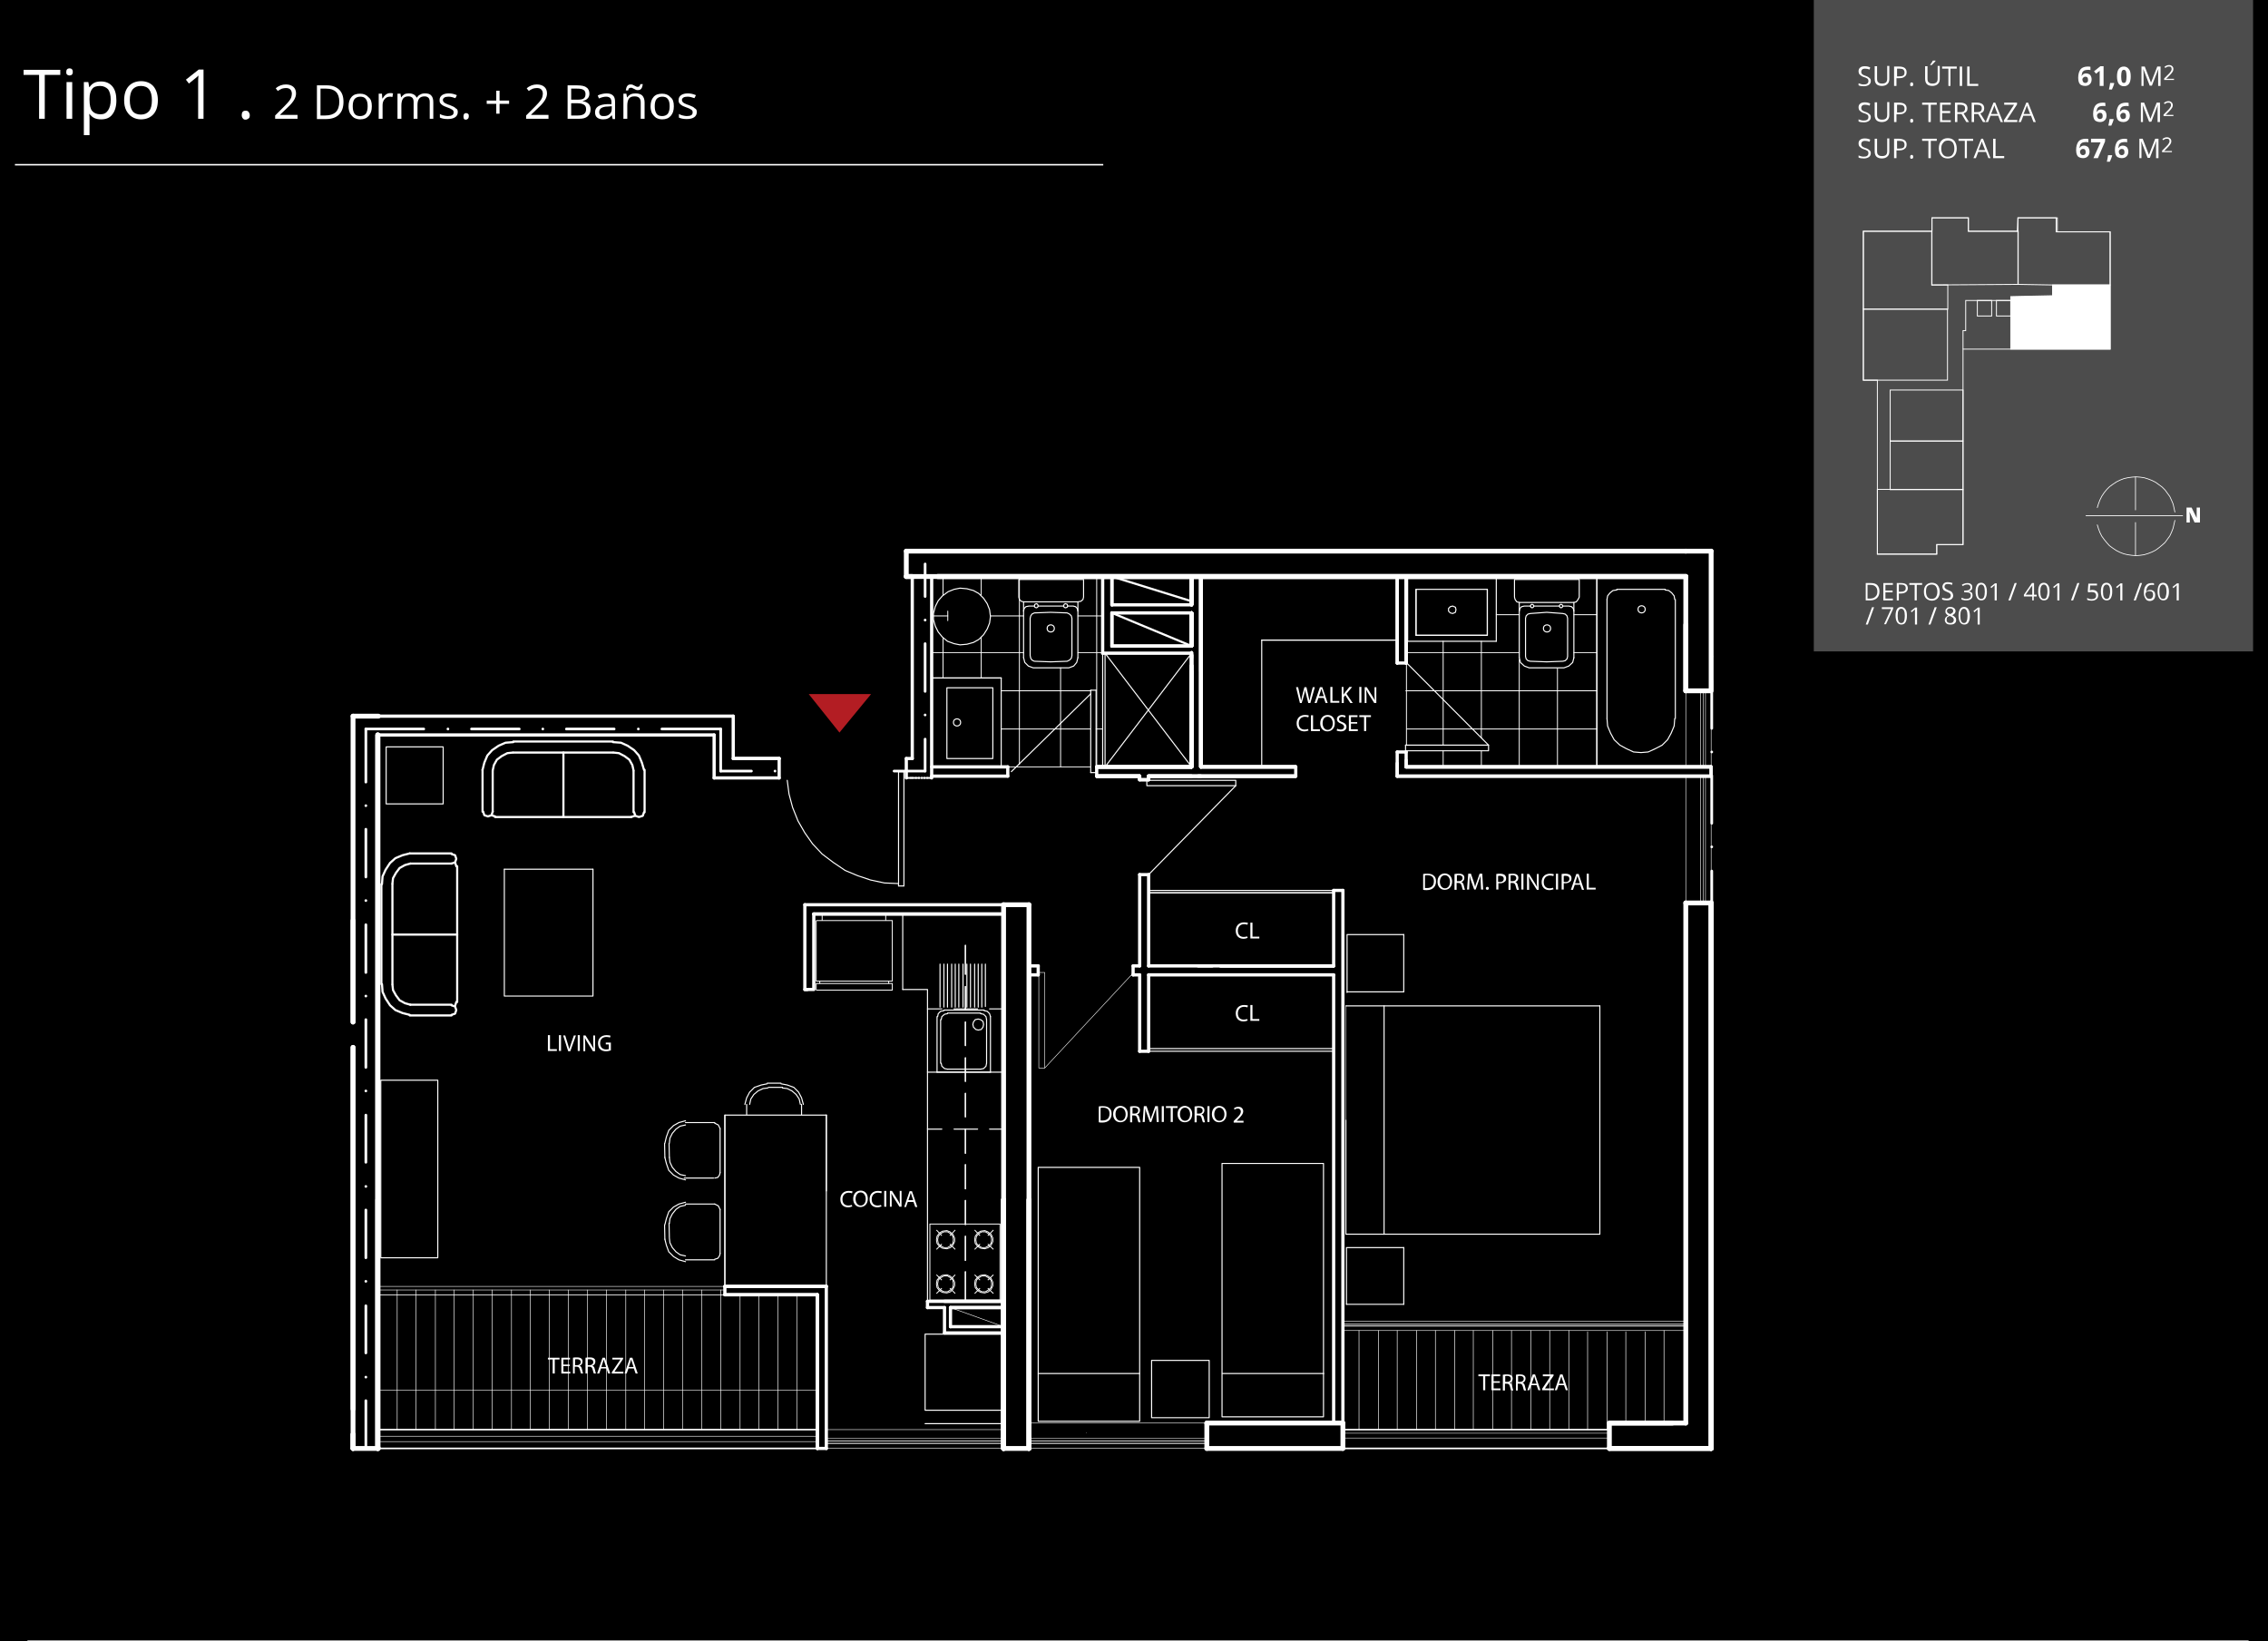<?xml version="1.0" encoding="utf-8"?>
<!-- Generator: Adobe Illustrator 24.0.3, SVG Export Plug-In . SVG Version: 6.00 Build 0)  -->
<!DOCTYPE svg PUBLIC "-//W3C//DTD SVG 1.1//EN" "http://www.w3.org/Graphics/SVG/1.1/DTD/svg11.dtd">
<svg version="1.1" id="Capa_1" xmlns:x="http://ns.adobe.com/Extensibility/1.0/" xmlns:i="http://ns.adobe.com/AdobeIllustrator/10.0/" xmlns:graph="http://ns.adobe.com/Graphs/1.0/"
	 xmlns="http://www.w3.org/2000/svg" xmlns:xlink="http://www.w3.org/1999/xlink" x="0px" y="0px" viewBox="0 0 760 550"
	 style="enable-background:new 0 0 760 550;" xml:space="preserve">
<rect x="0" y="0" width="760" height="550" fill="#808080" stroke="none"/>
<style type="text/css">
	.st0{stroke:#000000;stroke-miterlimit:10;}
	.st1{fill:none;stroke:#FFFFFF;stroke-width:0.5;stroke-miterlimit:10;}
	.st2{opacity:0.3;fill:#FFFFFF;}
	.st3{fill:#FFFFFF;}
	.st4{fill:none;stroke:#FFFFFF;stroke-width:0.3;stroke-miterlimit:10;}
	.st5{fill:#FFFFFF;stroke:#FFFFFF;stroke-width:0.3;stroke-miterlimit:10;}
	.st6{fill:none;stroke:#FFFFFF;stroke-width:0.251;stroke-linecap:round;stroke-linejoin:round;stroke-miterlimit:10;}
	.st7{fill:none;stroke:#FFFFFF;stroke-width:0.9;stroke-linecap:round;stroke-linejoin:round;stroke-miterlimit:10;}
	.st8{fill:none;stroke:#FFFFFF;stroke-width:1.62;stroke-linecap:round;stroke-linejoin:round;stroke-miterlimit:10;}
	.st9{fill:none;stroke:#FFFFFF;stroke-width:1.08;stroke-linecap:round;stroke-linejoin:round;stroke-miterlimit:10;}
	.st10{fill:none;stroke:#FFFFFF;stroke-width:0.18;stroke-linecap:round;stroke-linejoin:round;stroke-miterlimit:10;}
	.st11{fill:none;stroke:#FFFFFF;stroke-width:0.36;stroke-linecap:round;stroke-linejoin:round;stroke-miterlimit:10;}
	.st12{fill:none;stroke:#FFFFFF;stroke-width:0.54;stroke-linecap:round;stroke-linejoin:round;stroke-miterlimit:10;}
	.st13{fill:none;stroke:#FFFFFF;stroke-width:0.2;stroke-linecap:round;stroke-linejoin:round;stroke-miterlimit:10;}
	.st14{fill:none;stroke:#FFFFFF;stroke-width:0;stroke-linecap:round;stroke-linejoin:round;stroke-miterlimit:10;}
	.st15{fill:none;stroke:#FFFFFF;stroke-width:0.72;stroke-linecap:round;stroke-linejoin:bevel;stroke-miterlimit:10;}
	.st16{fill:none;stroke:#FFFFFF;stroke-width:0.72;stroke-linecap:round;stroke-linejoin:round;stroke-miterlimit:10;}
	.st17{fill:none;stroke:#FFFFFF;stroke-width:0.36;stroke-linecap:round;stroke-linejoin:bevel;stroke-miterlimit:10;}
	.st18{fill:none;stroke:#FFFFFF;stroke-width:0.3;stroke-linecap:round;stroke-linejoin:round;stroke-miterlimit:10;}
	.st19{fill:#B31D23;}
</style>
<rect class="st0" width="760" height="550"/>
<g>
	<line class="st1" x1="9.2" y1="550" x2="753.5" y2="550"/>
	<line class="st1" x1="5" y1="55.2" x2="369.7" y2="55.2"/>
	<g>
		<rect x="607.8" class="st2" width="147.2" height="218.3"/>
		<g>
			<path class="st3" d="M626.9,27.1c0,0.6-0.2,1-0.6,1.3c-0.4,0.3-1,0.5-1.7,0.5c-0.8,0-1.4-0.1-1.8-0.3v-0.7
				c0.3,0.1,0.6,0.2,0.9,0.3c0.3,0.1,0.6,0.1,0.9,0.1c0.5,0,0.9-0.1,1.1-0.3c0.3-0.2,0.4-0.5,0.4-0.8c0-0.2,0-0.4-0.1-0.6
				c-0.1-0.1-0.2-0.3-0.5-0.4c-0.2-0.1-0.5-0.3-1-0.4c-0.6-0.2-1-0.5-1.3-0.8s-0.4-0.7-0.4-1.2c0-0.5,0.2-0.9,0.6-1.2
				c0.4-0.3,0.9-0.4,1.5-0.4c0.6,0,1.2,0.1,1.8,0.4l-0.2,0.7c-0.5-0.2-1.1-0.3-1.6-0.3c-0.4,0-0.7,0.1-0.9,0.3
				c-0.2,0.2-0.3,0.4-0.3,0.7c0,0.2,0,0.4,0.1,0.6c0.1,0.1,0.2,0.3,0.4,0.4c0.2,0.1,0.5,0.3,0.9,0.4c0.7,0.2,1.1,0.5,1.4,0.8
				C626.7,26.3,626.9,26.6,626.9,27.1z"/>
			<path class="st3" d="M633.1,22.3v4.2c0,0.7-0.2,1.3-0.7,1.7c-0.4,0.4-1.1,0.6-1.8,0.6s-1.4-0.2-1.8-0.6c-0.4-0.4-0.6-1-0.6-1.8
				v-4.2h0.8v4.2c0,0.5,0.1,1,0.4,1.2c0.3,0.3,0.7,0.4,1.3,0.4c0.5,0,1-0.1,1.3-0.4c0.3-0.3,0.4-0.7,0.4-1.3v-4.2H633.1z"/>
			<path class="st3" d="M638.9,24.2c0,0.7-0.2,1.2-0.7,1.5c-0.4,0.4-1.1,0.5-1.9,0.5h-0.8v2.6h-0.8v-6.5h1.7
				C638.1,22.3,638.9,23,638.9,24.2z M635.6,25.6h0.7c0.7,0,1.2-0.1,1.5-0.3c0.3-0.2,0.4-0.6,0.4-1c0-0.4-0.1-0.7-0.4-1
				c-0.3-0.2-0.7-0.3-1.3-0.3h-0.8V25.6z"/>
			<path class="st3" d="M640.1,28.3c0-0.2,0-0.3,0.1-0.5c0.1-0.1,0.2-0.2,0.4-0.2c0.2,0,0.3,0.1,0.4,0.2c0.1,0.1,0.1,0.3,0.1,0.5
				c0,0.2,0,0.3-0.1,0.4s-0.2,0.2-0.4,0.2c-0.2,0-0.3,0-0.4-0.1C640.1,28.7,640.1,28.6,640.1,28.3z"/>
			<path class="st3" d="M650,22.3v4.2c0,0.7-0.2,1.3-0.7,1.7c-0.4,0.4-1.1,0.6-1.8,0.6s-1.4-0.2-1.8-0.6c-0.4-0.4-0.6-1-0.6-1.8
				v-4.2h0.8v4.2c0,0.5,0.1,1,0.4,1.2c0.3,0.3,0.7,0.4,1.3,0.4c0.5,0,1-0.1,1.3-0.4s0.4-0.7,0.4-1.3v-4.2H650z M646.8,21.7
				c0.1-0.2,0.3-0.4,0.5-0.7c0.2-0.3,0.3-0.5,0.4-0.7h0.9v0.1c-0.1,0.2-0.3,0.4-0.6,0.7c-0.3,0.3-0.5,0.5-0.7,0.7h-0.5V21.7z"/>
			<path class="st3" d="M653.7,28.8h-0.8V23h-2.1v-0.7h4.9V23h-2.1V28.8z"/>
			<path class="st3" d="M656.7,28.8v-6.5h0.8v6.5H656.7z"/>
			<path class="st3" d="M659.2,28.8v-6.5h0.8v5.8h2.9v0.7H659.2z"/>
			<path class="st3" d="M696.4,26.1c0-1.3,0.3-2.2,0.8-2.9c0.5-0.6,1.4-0.9,2.4-0.9c0.4,0,0.7,0,0.9,0.1v1.1
				c-0.3-0.1-0.5-0.1-0.8-0.1c-0.5,0-0.9,0.1-1.2,0.2c-0.3,0.1-0.5,0.4-0.7,0.6c-0.1,0.3-0.2,0.7-0.3,1.2h0.1
				c0.3-0.5,0.8-0.8,1.4-0.8c0.6,0,1,0.2,1.4,0.5c0.3,0.4,0.5,0.9,0.5,1.5c0,0.7-0.2,1.2-0.6,1.6c-0.4,0.4-0.9,0.6-1.6,0.6
				c-0.5,0-0.9-0.1-1.3-0.3c-0.4-0.2-0.6-0.5-0.8-1C696.5,27.2,696.4,26.7,696.4,26.1z M698.8,27.8c0.3,0,0.5-0.1,0.7-0.3
				c0.2-0.2,0.2-0.5,0.2-0.8c0-0.3-0.1-0.6-0.2-0.7c-0.1-0.2-0.4-0.3-0.7-0.3c-0.3,0-0.5,0.1-0.7,0.3c-0.2,0.2-0.3,0.4-0.3,0.6
				c0,0.4,0.1,0.6,0.3,0.9C698.2,27.7,698.5,27.8,698.8,27.8z"/>
			<path class="st3" d="M705,28.8h-1.4v-3.8l0-0.6l0-0.7c-0.2,0.2-0.4,0.4-0.5,0.4l-0.7,0.6l-0.7-0.8l2.1-1.7h1.1V28.8z"/>
			<path class="st3" d="M708.5,27.9c-0.2,0.6-0.4,1.3-0.8,2.1h-1c0.2-0.8,0.3-1.5,0.4-2.2h1.2L708.5,27.9z"/>
			<path class="st3" d="M714,25.6c0,1.1-0.2,2-0.6,2.5c-0.4,0.5-0.9,0.8-1.7,0.8c-0.7,0-1.3-0.3-1.7-0.8c-0.4-0.6-0.6-1.4-0.6-2.5
				c0-1.1,0.2-2,0.6-2.5c0.4-0.5,0.9-0.8,1.7-0.8c0.7,0,1.3,0.3,1.7,0.9C713.8,23.6,714,24.5,714,25.6z M710.8,25.6
				c0,0.8,0.1,1.4,0.2,1.7c0.1,0.3,0.4,0.5,0.7,0.5c0.3,0,0.6-0.2,0.7-0.5c0.1-0.3,0.2-0.9,0.2-1.7c0-0.8-0.1-1.4-0.2-1.7
				c-0.1-0.3-0.4-0.5-0.7-0.5c-0.3,0-0.6,0.2-0.7,0.5C710.9,24.2,710.8,24.8,710.8,25.6z"/>
			<path class="st3" d="M720.4,28.8l-2.2-5.7h0c0,0.5,0.1,1,0.1,1.6v4.1h-0.7v-6.5h1.1l2.1,5.4h0l2.1-5.4h1.1v6.5h-0.8v-4.2
				c0-0.5,0-1,0.1-1.6h0l-2.2,5.7H720.4z"/>
			<path class="st3" d="M728.5,26.8h-3.3v-0.5l1.3-1.3c0.4-0.4,0.7-0.7,0.8-0.9c0.1-0.2,0.2-0.3,0.3-0.5c0.1-0.2,0.1-0.3,0.1-0.5
				c0-0.3-0.1-0.5-0.2-0.6c-0.2-0.2-0.4-0.2-0.7-0.2c-0.2,0-0.4,0-0.6,0.1c-0.2,0.1-0.4,0.2-0.6,0.4l-0.3-0.4c0.5-0.4,1-0.6,1.5-0.6
				c0.5,0,0.8,0.1,1.1,0.4c0.3,0.2,0.4,0.6,0.4,1c0,0.3-0.1,0.6-0.3,0.9c-0.2,0.3-0.5,0.7-1,1.2l-1.1,1.1v0h2.6V26.8z"/>
			<path class="st3" d="M626.9,39.2c0,0.6-0.2,1-0.6,1.3c-0.4,0.3-1,0.5-1.7,0.5c-0.8,0-1.4-0.1-1.8-0.3V40c0.3,0.1,0.6,0.2,0.9,0.3
				c0.3,0.1,0.6,0.1,0.9,0.1c0.5,0,0.9-0.1,1.1-0.3c0.3-0.2,0.4-0.5,0.4-0.8c0-0.2,0-0.4-0.1-0.6c-0.1-0.1-0.2-0.3-0.5-0.4
				c-0.2-0.1-0.5-0.3-1-0.4c-0.6-0.2-1-0.5-1.3-0.8s-0.4-0.7-0.4-1.2c0-0.5,0.2-0.9,0.6-1.2c0.4-0.3,0.9-0.4,1.5-0.4
				c0.6,0,1.2,0.1,1.8,0.4l-0.2,0.7c-0.5-0.2-1.1-0.3-1.6-0.3c-0.4,0-0.7,0.1-0.9,0.3c-0.2,0.2-0.3,0.4-0.3,0.7c0,0.2,0,0.4,0.1,0.6
				c0.1,0.1,0.2,0.3,0.4,0.4c0.2,0.1,0.5,0.3,0.9,0.4c0.7,0.2,1.1,0.5,1.4,0.8C626.7,38.4,626.9,38.8,626.9,39.2z"/>
			<path class="st3" d="M633.1,34.4v4.2c0,0.7-0.2,1.3-0.7,1.7c-0.4,0.4-1.1,0.6-1.8,0.6s-1.4-0.2-1.8-0.6c-0.4-0.4-0.6-1-0.6-1.8
				v-4.2h0.8v4.2c0,0.5,0.1,1,0.4,1.2c0.3,0.3,0.7,0.4,1.3,0.4c0.5,0,1-0.1,1.3-0.4c0.3-0.3,0.4-0.7,0.4-1.3v-4.2H633.1z"/>
			<path class="st3" d="M638.9,36.3c0,0.7-0.2,1.2-0.7,1.5c-0.4,0.4-1.1,0.5-1.9,0.5h-0.8v2.6h-0.8v-6.5h1.7
				C638.1,34.4,638.9,35.1,638.9,36.3z M635.6,37.7h0.7c0.7,0,1.2-0.1,1.5-0.3c0.3-0.2,0.4-0.6,0.4-1c0-0.4-0.1-0.7-0.4-1
				c-0.3-0.2-0.7-0.3-1.3-0.3h-0.8V37.7z"/>
			<path class="st3" d="M640.1,40.5c0-0.2,0-0.3,0.1-0.5c0.1-0.1,0.2-0.2,0.4-0.2c0.2,0,0.3,0.1,0.4,0.2c0.1,0.1,0.1,0.3,0.1,0.5
				c0,0.2,0,0.3-0.1,0.4c-0.1,0.1-0.2,0.2-0.4,0.2c-0.2,0-0.3,0-0.4-0.1C640.1,40.8,640.1,40.7,640.1,40.5z"/>
			<path class="st3" d="M647,40.9h-0.8v-5.8h-2.1v-0.7h4.9v0.7H647V40.9z"/>
			<path class="st3" d="M653.7,40.9h-3.6v-6.5h3.6v0.7h-2.9v2.1h2.7v0.7h-2.7v2.4h2.9V40.9z"/>
			<path class="st3" d="M655.9,38.2v2.7h-0.8v-6.5h1.8c0.8,0,1.4,0.2,1.8,0.5c0.4,0.3,0.6,0.8,0.6,1.4c0,0.9-0.4,1.4-1.3,1.7
				l1.8,2.9h-0.9l-1.6-2.7H655.9z M655.9,37.6h1c0.5,0,0.9-0.1,1.2-0.3c0.2-0.2,0.4-0.5,0.4-1c0-0.4-0.1-0.7-0.4-0.9
				c-0.3-0.2-0.7-0.3-1.2-0.3h-1V37.6z"/>
			<path class="st3" d="M661.5,38.2v2.7h-0.8v-6.5h1.8c0.8,0,1.4,0.2,1.8,0.5c0.4,0.3,0.6,0.8,0.6,1.4c0,0.9-0.4,1.4-1.3,1.7
				l1.8,2.9h-0.9l-1.6-2.7H661.5z M661.5,37.6h1c0.5,0,0.9-0.1,1.2-0.3c0.2-0.2,0.4-0.5,0.4-1c0-0.4-0.1-0.7-0.4-0.9
				c-0.3-0.2-0.7-0.3-1.2-0.3h-1V37.6z"/>
			<path class="st3" d="M670.4,40.9l-0.8-2.1H667l-0.8,2.1h-0.8l2.6-6.5h0.6l2.6,6.5H670.4z M669.4,38.2l-0.8-2
				c-0.1-0.3-0.2-0.6-0.3-0.9c-0.1,0.3-0.2,0.6-0.3,0.9l-0.8,2H669.4z"/>
			<path class="st3" d="M676,40.9h-4.5v-0.6l3.4-5.2h-3.3v-0.7h4.3V35l-3.4,5.2h3.5V40.9z"/>
			<path class="st3" d="M681.4,40.9l-0.8-2.1H678l-0.8,2.1h-0.8l2.6-6.5h0.6l2.6,6.5H681.4z M680.3,38.2l-0.8-2
				c-0.1-0.3-0.2-0.6-0.3-0.9c-0.1,0.3-0.2,0.6-0.3,0.9l-0.8,2H680.3z"/>
			<path class="st3" d="M701.4,38.2c0-1.3,0.3-2.2,0.8-2.9c0.5-0.6,1.4-0.9,2.4-0.9c0.4,0,0.7,0,0.9,0.1v1.1
				c-0.3-0.1-0.5-0.1-0.8-0.1c-0.5,0-0.9,0.1-1.2,0.2c-0.3,0.1-0.5,0.4-0.7,0.6c-0.1,0.3-0.2,0.7-0.3,1.2h0.1
				c0.3-0.5,0.8-0.8,1.4-0.8c0.6,0,1,0.2,1.4,0.5c0.3,0.4,0.5,0.9,0.5,1.5c0,0.7-0.2,1.2-0.6,1.6c-0.4,0.4-0.9,0.6-1.6,0.6
				c-0.5,0-0.9-0.1-1.3-0.3c-0.4-0.2-0.6-0.5-0.8-1C701.5,39.3,701.4,38.8,701.4,38.2z M703.7,39.9c0.3,0,0.5-0.1,0.7-0.3
				c0.2-0.2,0.2-0.5,0.2-0.8c0-0.3-0.1-0.6-0.2-0.7c-0.1-0.2-0.4-0.3-0.7-0.3c-0.3,0-0.5,0.1-0.7,0.3c-0.2,0.2-0.3,0.4-0.3,0.6
				c0,0.4,0.1,0.6,0.3,0.9C703.2,39.8,703.4,39.9,703.7,39.9z"/>
			<path class="st3" d="M708.3,40c-0.2,0.6-0.4,1.3-0.8,2.1h-1c0.2-0.8,0.3-1.5,0.4-2.2h1.2L708.3,40z"/>
			<path class="st3" d="M709.2,38.2c0-1.3,0.3-2.2,0.8-2.9c0.5-0.6,1.4-0.9,2.4-0.9c0.4,0,0.7,0,0.9,0.1v1.1
				c-0.3-0.1-0.5-0.1-0.8-0.1c-0.5,0-0.9,0.1-1.2,0.2c-0.3,0.1-0.5,0.4-0.7,0.6c-0.1,0.3-0.2,0.7-0.3,1.2h0.1
				c0.3-0.5,0.8-0.8,1.4-0.8c0.6,0,1,0.2,1.4,0.5c0.3,0.4,0.5,0.9,0.5,1.5c0,0.7-0.2,1.2-0.6,1.6c-0.4,0.4-0.9,0.6-1.6,0.6
				c-0.5,0-0.9-0.1-1.3-0.3c-0.4-0.2-0.6-0.5-0.8-1C709.3,39.3,709.2,38.8,709.2,38.2z M711.5,39.9c0.3,0,0.5-0.1,0.7-0.3
				c0.2-0.2,0.2-0.5,0.2-0.8c0-0.3-0.1-0.6-0.2-0.7c-0.1-0.2-0.4-0.3-0.7-0.3c-0.3,0-0.5,0.1-0.7,0.3c-0.2,0.2-0.3,0.4-0.3,0.6
				c0,0.4,0.1,0.6,0.3,0.9S711.2,39.9,711.5,39.9z"/>
			<path class="st3" d="M720.2,40.9l-2.2-5.7h0c0,0.5,0.1,1,0.1,1.6v4.1h-0.7v-6.5h1.1l2.1,5.4h0l2.1-5.4h1.1v6.5H723v-4.2
				c0-0.5,0-1,0.1-1.6h0l-2.2,5.7H720.2z"/>
			<path class="st3" d="M728.3,38.9H725v-0.5l1.3-1.3c0.4-0.4,0.7-0.7,0.8-0.9c0.1-0.2,0.2-0.3,0.3-0.5c0.1-0.2,0.1-0.3,0.1-0.5
				c0-0.3-0.1-0.5-0.2-0.6c-0.2-0.2-0.4-0.2-0.7-0.2c-0.2,0-0.4,0-0.6,0.1c-0.2,0.1-0.4,0.2-0.6,0.4l-0.3-0.4c0.5-0.4,1-0.6,1.5-0.6
				c0.5,0,0.8,0.1,1.1,0.4s0.4,0.6,0.4,1c0,0.3-0.1,0.6-0.3,0.9c-0.2,0.3-0.5,0.7-1,1.2l-1.1,1.1v0h2.6V38.9z"/>
			<path class="st3" d="M626.9,51.3c0,0.6-0.2,1-0.6,1.3c-0.4,0.3-1,0.5-1.7,0.5c-0.8,0-1.4-0.1-1.8-0.3v-0.7
				c0.3,0.1,0.6,0.2,0.9,0.3c0.3,0.1,0.6,0.1,0.9,0.1c0.5,0,0.9-0.1,1.1-0.3c0.3-0.2,0.4-0.5,0.4-0.8c0-0.2,0-0.4-0.1-0.6
				c-0.1-0.1-0.2-0.3-0.5-0.4c-0.2-0.1-0.5-0.3-1-0.4c-0.6-0.2-1-0.5-1.3-0.8s-0.4-0.7-0.4-1.2c0-0.5,0.2-0.9,0.6-1.2
				c0.4-0.3,0.9-0.4,1.5-0.4c0.6,0,1.2,0.1,1.8,0.4l-0.2,0.7c-0.5-0.2-1.1-0.3-1.6-0.3c-0.4,0-0.7,0.1-0.9,0.3
				c-0.2,0.2-0.3,0.4-0.3,0.7c0,0.2,0,0.4,0.1,0.6c0.1,0.1,0.2,0.3,0.4,0.4c0.2,0.1,0.5,0.3,0.9,0.4c0.7,0.2,1.1,0.5,1.4,0.8
				C626.7,50.5,626.9,50.9,626.9,51.3z"/>
			<path class="st3" d="M633.1,46.6v4.2c0,0.7-0.2,1.3-0.7,1.7c-0.4,0.4-1.1,0.6-1.8,0.6s-1.4-0.2-1.8-0.6c-0.4-0.4-0.6-1-0.6-1.8
				v-4.2h0.8v4.2c0,0.5,0.1,1,0.4,1.2c0.3,0.3,0.7,0.4,1.3,0.4c0.5,0,1-0.1,1.3-0.4c0.3-0.3,0.4-0.7,0.4-1.3v-4.2H633.1z"/>
			<path class="st3" d="M638.9,48.4c0,0.7-0.2,1.2-0.7,1.5c-0.4,0.4-1.1,0.5-1.9,0.5h-0.8V53h-0.8v-6.5h1.7
				C638.1,46.6,638.9,47.2,638.9,48.4z M635.6,49.8h0.7c0.7,0,1.2-0.1,1.5-0.3c0.3-0.2,0.4-0.6,0.4-1c0-0.4-0.1-0.7-0.4-1
				c-0.3-0.2-0.7-0.3-1.3-0.3h-0.8V49.8z"/>
			<path class="st3" d="M640.1,52.6c0-0.2,0-0.3,0.1-0.5c0.1-0.1,0.2-0.2,0.4-0.2c0.2,0,0.3,0.1,0.4,0.2c0.1,0.1,0.1,0.3,0.1,0.5
				c0,0.2,0,0.3-0.1,0.4c-0.1,0.1-0.2,0.2-0.4,0.2c-0.2,0-0.3,0-0.4-0.1C640.1,52.9,640.1,52.8,640.1,52.6z"/>
			<path class="st3" d="M647,53h-0.8v-5.8h-2.1v-0.7h4.9v0.7H647V53z"/>
			<path class="st3" d="M655.7,49.8c0,1-0.3,1.9-0.8,2.4c-0.5,0.6-1.3,0.9-2.2,0.9c-1,0-1.7-0.3-2.2-0.9c-0.5-0.6-0.8-1.4-0.8-2.5
				c0-1.1,0.3-1.9,0.8-2.5c0.5-0.6,1.3-0.9,2.2-0.9c0.9,0,1.7,0.3,2.2,0.9C655.4,47.9,655.7,48.7,655.7,49.8z M650.5,49.8
				c0,0.9,0.2,1.5,0.6,2c0.4,0.5,0.9,0.7,1.6,0.7c0.7,0,1.3-0.2,1.6-0.7c0.4-0.5,0.6-1.1,0.6-2c0-0.9-0.2-1.5-0.5-2
				c-0.4-0.5-0.9-0.7-1.6-0.7c-0.7,0-1.3,0.2-1.6,0.7C650.7,48.3,650.5,48.9,650.5,49.8z"/>
			<path class="st3" d="M659.2,53h-0.8v-5.8h-2.1v-0.7h4.9v0.7h-2.1V53z"/>
			<path class="st3" d="M666.3,53l-0.8-2.1h-2.6l-0.8,2.1h-0.8l2.6-6.5h0.6L667,53H666.3z M665.2,50.3l-0.8-2
				c-0.1-0.3-0.2-0.6-0.3-0.9c-0.1,0.3-0.2,0.6-0.3,0.9l-0.8,2H665.2z"/>
			<path class="st3" d="M667.9,53v-6.5h0.8v5.8h2.9V53H667.9z"/>
			<path class="st3" d="M695.7,50.3c0-1.3,0.3-2.2,0.8-2.9c0.5-0.6,1.4-0.9,2.4-0.9c0.4,0,0.7,0,0.9,0.1v1.1
				c-0.3-0.1-0.5-0.1-0.8-0.1c-0.5,0-0.9,0.1-1.2,0.2c-0.3,0.1-0.5,0.4-0.7,0.6c-0.1,0.3-0.2,0.7-0.3,1.2h0.1
				c0.3-0.5,0.8-0.8,1.4-0.8c0.6,0,1,0.2,1.4,0.5c0.3,0.4,0.5,0.9,0.5,1.5c0,0.7-0.2,1.2-0.6,1.6c-0.4,0.4-0.9,0.6-1.6,0.6
				c-0.5,0-0.9-0.1-1.3-0.3c-0.4-0.2-0.6-0.5-0.8-1C695.8,51.4,695.7,50.9,695.7,50.3z M698,52c0.3,0,0.5-0.1,0.7-0.3
				c0.2-0.2,0.2-0.5,0.2-0.8c0-0.3-0.1-0.6-0.2-0.7c-0.1-0.2-0.4-0.3-0.7-0.3c-0.3,0-0.5,0.1-0.7,0.3c-0.2,0.2-0.3,0.4-0.3,0.6
				c0,0.4,0.1,0.6,0.3,0.9C697.5,51.9,697.7,52,698,52z"/>
			<path class="st3" d="M701.5,53l2.4-5.3h-3.2v-1.2h4.7v0.9L703,53H701.5z"/>
			<path class="st3" d="M707.8,52.1c-0.2,0.6-0.4,1.3-0.8,2.1h-1c0.2-0.8,0.3-1.5,0.4-2.2h1.2L707.8,52.1z"/>
			<path class="st3" d="M708.7,50.3c0-1.3,0.3-2.2,0.8-2.9c0.5-0.6,1.4-0.9,2.4-0.9c0.4,0,0.7,0,0.9,0.1v1.1
				c-0.3-0.1-0.5-0.1-0.8-0.1c-0.5,0-0.9,0.1-1.2,0.2c-0.3,0.1-0.5,0.4-0.7,0.6c-0.1,0.3-0.2,0.7-0.3,1.2h0.1
				c0.3-0.5,0.8-0.8,1.4-0.8c0.6,0,1,0.2,1.4,0.5c0.3,0.4,0.5,0.9,0.5,1.5c0,0.7-0.2,1.2-0.6,1.6c-0.4,0.4-0.9,0.6-1.6,0.6
				c-0.5,0-0.9-0.1-1.3-0.3c-0.4-0.2-0.6-0.5-0.8-1C708.8,51.4,708.7,50.9,708.7,50.3z M711,52c0.3,0,0.5-0.1,0.7-0.3
				c0.2-0.2,0.2-0.5,0.2-0.8c0-0.3-0.1-0.6-0.2-0.7c-0.1-0.2-0.4-0.3-0.7-0.3c-0.3,0-0.5,0.1-0.7,0.3c-0.2,0.2-0.3,0.4-0.3,0.6
				c0,0.4,0.1,0.6,0.3,0.9C710.5,51.9,710.7,52,711,52z"/>
			<path class="st3" d="M719.7,53l-2.2-5.7h0c0,0.5,0.1,1,0.1,1.6V53h-0.7v-6.5h1.1l2.1,5.4h0l2.1-5.4h1.1V53h-0.8v-4.2
				c0-0.5,0-1,0.1-1.6h0l-2.2,5.7H719.7z"/>
			<path class="st3" d="M727.8,51h-3.3v-0.5l1.3-1.3c0.4-0.4,0.7-0.7,0.8-0.9c0.1-0.2,0.2-0.3,0.3-0.5c0.1-0.2,0.1-0.3,0.1-0.5
				c0-0.3-0.1-0.5-0.2-0.6c-0.2-0.2-0.4-0.2-0.7-0.2c-0.2,0-0.4,0-0.6,0.1c-0.2,0.1-0.4,0.2-0.6,0.4l-0.3-0.4c0.5-0.4,1-0.6,1.5-0.6
				c0.5,0,0.8,0.1,1.1,0.4c0.3,0.2,0.4,0.6,0.4,1c0,0.3-0.1,0.6-0.3,0.9c-0.2,0.3-0.5,0.7-1,1.2l-1.1,1.1v0h2.6V51z"/>
		</g>
		<g>
			<polygon class="st4" points="676,77.5 659.6,77.5 659.6,73 647.4,73 647.4,77.5 624.4,77.5 624.4,127.4 629.1,127.4 629.1,185.7 
				649,185.7 649,182.5 657.8,182.5 657.8,117 707.1,117 707.1,77.7 689,77.7 689,73 676.2,73 			"/>
			<rect x="633.4" y="130.7" class="st4" width="24.4" height="17.1"/>
			<rect x="633.4" y="147.8" class="st4" width="24.4" height="16.3"/>
			<rect x="624.4" y="103.6" class="st4" width="28.2" height="23.8"/>
			<polygon class="st4" points="647.3,95.5 647.3,77.5 624.4,77.5 624.4,103.6 652.7,103.6 652.7,95.5 			"/>
			<polygon class="st4" points="676.3,95.3 676.3,77.5 659.6,77.5 659.6,73 647.4,73 647.4,95.5 			"/>
			<polygon class="st4" points="687.8,95.5 707.1,95.5 707.1,77.7 689.4,77.7 689.4,73 676.2,73 676.2,95.3 			"/>
			<polygon class="st5" points="673.8,99.4 673.8,117 707.1,117 707.1,95.5 687.8,95.5 687.8,99.1 			"/>
			<polyline class="st4" points="673.8,100.7 658.7,100.7 658.7,110.8 657.8,110.8 657.8,117 			"/>
			<polygon class="st4" points="629.1,164 657.8,164 657.8,182.5 649,182.5 649,185.7 629.1,185.7 			"/>
			<rect x="662.6" y="100.7" class="st4" width="4.8" height="5.2"/>
			<rect x="669" y="100.7" class="st4" width="4.8" height="5.2"/>
		</g>
		<g>
			<path class="st3" d="M629.8,198.2c0,1-0.3,1.7-0.8,2.2c-0.5,0.5-1.3,0.8-2.2,0.8h-1.6v-5.8h1.8c0.9,0,1.6,0.2,2.1,0.7
				C629.6,196.7,629.8,197.3,629.8,198.2z M629.1,198.3c0-0.8-0.2-1.3-0.6-1.7c-0.4-0.4-0.9-0.6-1.7-0.6h-1v4.6h0.8
				c0.8,0,1.4-0.2,1.8-0.6C628.9,199.6,629.1,199,629.1,198.3z"/>
			<path class="st3" d="M634.3,201.2h-3.2v-5.8h3.2v0.6h-2.5v1.9h2.4v0.6h-2.4v2.1h2.5V201.2z"/>
			<path class="st3" d="M639.3,197.1c0,0.6-0.2,1-0.6,1.3c-0.4,0.3-1,0.5-1.7,0.5h-0.7v2.3h-0.7v-5.8h1.5
				C638.6,195.4,639.3,196,639.3,197.1z M636.3,198.3h0.6c0.6,0,1-0.1,1.3-0.3c0.3-0.2,0.4-0.5,0.4-0.9c0-0.4-0.1-0.7-0.4-0.9
				c-0.2-0.2-0.6-0.3-1.2-0.3h-0.7V198.3z"/>
			<path class="st3" d="M642.3,201.2h-0.7V196h-1.8v-0.6h4.3v0.6h-1.8V201.2z"/>
			<path class="st3" d="M650,198.3c0,0.9-0.2,1.6-0.7,2.2c-0.5,0.5-1.1,0.8-1.9,0.8c-0.8,0-1.5-0.3-2-0.8c-0.5-0.5-0.7-1.3-0.7-2.2
				c0-0.9,0.2-1.7,0.7-2.2c0.5-0.5,1.1-0.8,2-0.8c0.8,0,1.5,0.3,1.9,0.8S650,197.4,650,198.3z M645.4,198.3c0,0.8,0.2,1.4,0.5,1.8
				c0.3,0.4,0.8,0.6,1.4,0.6c0.6,0,1.1-0.2,1.4-0.6c0.3-0.4,0.5-1,0.5-1.8c0-0.8-0.2-1.4-0.5-1.8c-0.3-0.4-0.8-0.6-1.4-0.6
				c-0.6,0-1.1,0.2-1.5,0.6C645.5,196.9,645.4,197.5,645.4,198.3z"/>
			<path class="st3" d="M654.5,199.6c0,0.5-0.2,0.9-0.6,1.2s-0.9,0.4-1.5,0.4c-0.7,0-1.2-0.1-1.6-0.3v-0.6c0.2,0.1,0.5,0.2,0.8,0.2
				c0.3,0.1,0.6,0.1,0.8,0.1c0.4,0,0.8-0.1,1-0.3c0.2-0.2,0.3-0.4,0.3-0.7c0-0.2,0-0.4-0.1-0.5c-0.1-0.1-0.2-0.2-0.4-0.4
				c-0.2-0.1-0.5-0.2-0.9-0.4c-0.5-0.2-0.9-0.4-1.1-0.7s-0.3-0.6-0.3-1c0-0.4,0.2-0.8,0.5-1.1s0.8-0.4,1.3-0.4
				c0.6,0,1.1,0.1,1.6,0.3l-0.2,0.6c-0.5-0.2-0.9-0.3-1.4-0.3c-0.4,0-0.6,0.1-0.8,0.2c-0.2,0.2-0.3,0.4-0.3,0.6c0,0.2,0,0.4,0.1,0.5
				c0.1,0.1,0.2,0.2,0.4,0.4c0.2,0.1,0.4,0.2,0.8,0.4c0.6,0.2,1,0.4,1.2,0.7C654.4,198.9,654.5,199.3,654.5,199.6z"/>
			<path class="st3" d="M660.9,196.8c0,0.4-0.1,0.7-0.3,0.9c-0.2,0.2-0.5,0.4-0.9,0.5v0c0.5,0.1,0.8,0.2,1,0.4
				c0.2,0.2,0.3,0.5,0.3,0.9c0,0.5-0.2,1-0.6,1.3c-0.4,0.3-0.9,0.4-1.6,0.4c-0.3,0-0.6,0-0.8-0.1c-0.3,0-0.5-0.1-0.7-0.2v-0.6
				c0.2,0.1,0.5,0.2,0.8,0.3c0.3,0.1,0.6,0.1,0.8,0.1c1,0,1.5-0.4,1.5-1.2c0-0.7-0.5-1-1.6-1h-0.6v-0.6h0.6c0.4,0,0.8-0.1,1.1-0.3
				c0.3-0.2,0.4-0.5,0.4-0.8c0-0.3-0.1-0.5-0.3-0.7c-0.2-0.2-0.5-0.2-0.8-0.2c-0.3,0-0.5,0-0.7,0.1s-0.5,0.2-0.8,0.4l-0.3-0.4
				c0.2-0.2,0.5-0.3,0.8-0.4c0.3-0.1,0.6-0.2,1-0.2c0.6,0,1,0.1,1.3,0.4C660.8,196,660.9,196.3,660.9,196.8z"/>
			<path class="st3" d="M665.8,198.3c0,1-0.2,1.7-0.5,2.2c-0.3,0.5-0.8,0.7-1.4,0.7c-0.6,0-1.1-0.3-1.4-0.8
				c-0.3-0.5-0.5-1.2-0.5-2.2c0-1,0.2-1.7,0.5-2.2c0.3-0.5,0.8-0.7,1.4-0.7c0.6,0,1.1,0.3,1.4,0.8
				C665.6,196.6,665.8,197.3,665.8,198.3z M662.7,198.3c0,0.8,0.1,1.4,0.3,1.8c0.2,0.4,0.5,0.6,0.9,0.6c0.4,0,0.8-0.2,0.9-0.6
				c0.2-0.4,0.3-1,0.3-1.8c0-0.8-0.1-1.4-0.3-1.8c-0.2-0.4-0.5-0.6-0.9-0.6c-0.4,0-0.7,0.2-0.9,0.6
				C662.8,196.8,662.7,197.4,662.7,198.3z"/>
			<path class="st3" d="M669,201.2h-0.6v-4.1c0-0.3,0-0.7,0-1c-0.1,0.1-0.1,0.1-0.2,0.2c-0.1,0.1-0.4,0.3-0.9,0.8l-0.3-0.4l1.5-1.2
				h0.6V201.2z"/>
			<path class="st3" d="M675.8,195.4l-2.1,5.8H673l2.1-5.8H675.8z"/>
			<path class="st3" d="M682.4,199.9h-0.9v1.3H681v-1.3h-2.8v-0.6l2.7-3.9h0.7v3.9h0.9V199.9z M681,199.3v-1.9c0-0.4,0-0.8,0-1.3h0
				c-0.1,0.3-0.2,0.5-0.4,0.6l-1.8,2.6H681z"/>
			<path class="st3" d="M686.8,198.3c0,1-0.2,1.7-0.5,2.2c-0.3,0.5-0.8,0.7-1.4,0.7c-0.6,0-1.1-0.3-1.4-0.8
				c-0.3-0.5-0.5-1.2-0.5-2.2c0-1,0.2-1.7,0.5-2.2c0.3-0.5,0.8-0.7,1.4-0.7c0.6,0,1.1,0.3,1.4,0.8
				C686.7,196.6,686.8,197.3,686.8,198.3z M683.7,198.3c0,0.8,0.1,1.4,0.3,1.8c0.2,0.4,0.5,0.6,0.9,0.6c0.4,0,0.8-0.2,0.9-0.6
				s0.3-1,0.3-1.8c0-0.8-0.1-1.4-0.3-1.8c-0.2-0.4-0.5-0.6-0.9-0.6c-0.4,0-0.7,0.2-0.9,0.6C683.8,196.8,683.7,197.4,683.7,198.3z"/>
			<path class="st3" d="M690,201.2h-0.6v-4.1c0-0.3,0-0.7,0-1c-0.1,0.1-0.1,0.1-0.2,0.2c-0.1,0.1-0.4,0.3-0.9,0.8l-0.3-0.4l1.5-1.2
				h0.6V201.2z"/>
			<path class="st3" d="M696.8,195.4l-2.1,5.8H694l2.1-5.8H696.8z"/>
			<path class="st3" d="M701.2,197.7c0.6,0,1.1,0.2,1.4,0.5c0.3,0.3,0.5,0.7,0.5,1.2c0,0.6-0.2,1.1-0.6,1.4
				c-0.4,0.3-0.9,0.5-1.6,0.5c-0.6,0-1.1-0.1-1.5-0.3v-0.6c0.2,0.1,0.4,0.2,0.7,0.3c0.3,0.1,0.5,0.1,0.8,0.1c0.5,0,0.8-0.1,1.1-0.3
				c0.3-0.2,0.4-0.5,0.4-0.9c0-0.8-0.5-1.2-1.5-1.2c-0.2,0-0.6,0-1,0.1l-0.3-0.2l0.2-2.7h2.9v0.6h-2.3l-0.1,1.7
				C700.6,197.7,700.9,197.7,701.2,197.7z"/>
			<path class="st3" d="M707.8,198.3c0,1-0.2,1.7-0.5,2.2c-0.3,0.5-0.8,0.7-1.4,0.7c-0.6,0-1.1-0.3-1.4-0.8
				c-0.3-0.5-0.5-1.2-0.5-2.2c0-1,0.2-1.7,0.5-2.2c0.3-0.5,0.8-0.7,1.4-0.7c0.6,0,1.1,0.3,1.4,0.8
				C707.7,196.6,707.8,197.3,707.8,198.3z M704.7,198.3c0,0.8,0.1,1.4,0.3,1.8c0.2,0.4,0.5,0.6,0.9,0.6c0.4,0,0.8-0.2,0.9-0.6
				s0.3-1,0.3-1.8c0-0.8-0.1-1.4-0.3-1.8c-0.2-0.4-0.5-0.6-0.9-0.6c-0.4,0-0.7,0.2-0.9,0.6C704.8,196.8,704.7,197.4,704.7,198.3z"/>
			<path class="st3" d="M711.1,201.2h-0.6v-4.1c0-0.3,0-0.7,0-1c-0.1,0.1-0.1,0.1-0.2,0.2c-0.1,0.1-0.4,0.3-0.9,0.8l-0.3-0.4
				l1.5-1.2h0.6V201.2z"/>
			<path class="st3" d="M717.8,195.4l-2.1,5.8H715l2.1-5.8H717.8z"/>
			<path class="st3" d="M718.4,198.7c0-1.1,0.2-2,0.7-2.5c0.4-0.6,1.1-0.8,2-0.8c0.3,0,0.5,0,0.7,0.1v0.6c-0.2-0.1-0.4-0.1-0.7-0.1
				c-0.6,0-1.1,0.2-1.4,0.6c-0.3,0.4-0.5,1-0.5,1.8h0c0.3-0.5,0.7-0.7,1.4-0.7c0.5,0,0.9,0.2,1.2,0.5c0.3,0.3,0.4,0.7,0.4,1.3
				c0,0.6-0.2,1.1-0.5,1.4c-0.3,0.3-0.8,0.5-1.3,0.5c-0.6,0-1.1-0.2-1.4-0.7C718.6,200.1,718.4,199.5,718.4,198.7z M720.3,200.7
				c0.4,0,0.7-0.1,0.9-0.4c0.2-0.2,0.3-0.6,0.3-1c0-0.4-0.1-0.7-0.3-0.9c-0.2-0.2-0.5-0.3-0.9-0.3c-0.2,0-0.5,0-0.7,0.1
				c-0.2,0.1-0.4,0.2-0.5,0.4c-0.1,0.2-0.2,0.3-0.2,0.5c0,0.3,0.1,0.5,0.2,0.8c0.1,0.2,0.3,0.4,0.4,0.6
				C719.9,200.6,720.1,200.7,720.3,200.7z"/>
			<path class="st3" d="M726.8,198.3c0,1-0.2,1.7-0.5,2.2c-0.3,0.5-0.8,0.7-1.4,0.7c-0.6,0-1.1-0.3-1.4-0.8
				c-0.3-0.5-0.5-1.2-0.5-2.2c0-1,0.2-1.7,0.5-2.2c0.3-0.5,0.8-0.7,1.4-0.7c0.6,0,1.1,0.3,1.4,0.8
				C726.6,196.6,726.8,197.3,726.8,198.3z M723.6,198.3c0,0.8,0.1,1.4,0.3,1.8c0.2,0.4,0.5,0.6,0.9,0.6c0.4,0,0.8-0.2,0.9-0.6
				s0.3-1,0.3-1.8c0-0.8-0.1-1.4-0.3-1.8c-0.2-0.4-0.5-0.6-0.9-0.6c-0.4,0-0.7,0.2-0.9,0.6C723.7,196.8,723.6,197.4,723.6,198.3z"/>
			<path class="st3" d="M730,201.2h-0.6v-4.1c0-0.3,0-0.7,0-1c-0.1,0.1-0.1,0.1-0.2,0.2c-0.1,0.1-0.4,0.3-0.9,0.8l-0.3-0.4l1.5-1.2
				h0.6V201.2z"/>
			<path class="st3" d="M628,203.5l-2.1,5.8h-0.7l2.1-5.8H628z"/>
			<path class="st3" d="M631.3,209.3l2.4-5.2h-3.1v-0.6h3.8v0.5l-2.4,5.2H631.3z"/>
			<path class="st3" d="M639,206.4c0,1-0.2,1.7-0.5,2.2c-0.3,0.5-0.8,0.7-1.4,0.7c-0.6,0-1.1-0.3-1.4-0.8c-0.3-0.5-0.5-1.2-0.5-2.2
				c0-1,0.2-1.7,0.5-2.2c0.3-0.5,0.8-0.7,1.4-0.7c0.6,0,1.1,0.3,1.4,0.8C638.9,204.7,639,205.4,639,206.4z M635.9,206.4
				c0,0.8,0.1,1.4,0.3,1.8c0.2,0.4,0.5,0.6,0.9,0.6c0.4,0,0.8-0.2,0.9-0.6c0.2-0.4,0.3-1,0.3-1.8c0-0.8-0.1-1.4-0.3-1.8
				c-0.2-0.4-0.5-0.6-0.9-0.6c-0.4,0-0.7,0.2-0.9,0.6C636,204.9,635.9,205.5,635.9,206.4z"/>
			<path class="st3" d="M642.3,209.3h-0.6v-4.1c0-0.3,0-0.7,0-1c-0.1,0.1-0.1,0.1-0.2,0.2c-0.1,0.1-0.4,0.3-0.9,0.8l-0.3-0.4
				l1.5-1.2h0.6V209.3z"/>
			<path class="st3" d="M649,203.5l-2.1,5.8h-0.7l2.1-5.8H649z"/>
			<path class="st3" d="M653.5,203.4c0.5,0,0.9,0.1,1.3,0.4c0.3,0.2,0.5,0.6,0.5,1c0,0.3-0.1,0.5-0.3,0.8c-0.2,0.2-0.5,0.4-0.8,0.6
				c0.5,0.2,0.8,0.5,1,0.7c0.2,0.2,0.3,0.5,0.3,0.9c0,0.5-0.2,0.9-0.5,1.1c-0.3,0.3-0.8,0.4-1.4,0.4c-0.6,0-1.1-0.1-1.4-0.4
				c-0.3-0.3-0.5-0.7-0.5-1.1c0-0.7,0.4-1.2,1.2-1.5c-0.4-0.2-0.6-0.4-0.8-0.7c-0.2-0.2-0.2-0.5-0.2-0.8c0-0.4,0.2-0.8,0.5-1
				C652.6,203.5,653,203.4,653.5,203.4z M652.3,207.8c0,0.3,0.1,0.6,0.3,0.7c0.2,0.2,0.5,0.3,0.9,0.3c0.4,0,0.7-0.1,0.9-0.3
				s0.3-0.4,0.3-0.8c0-0.3-0.1-0.5-0.3-0.7c-0.2-0.2-0.6-0.4-1.1-0.6c-0.4,0.2-0.7,0.4-0.9,0.6C652.4,207.3,652.3,207.5,652.3,207.8
				z M653.5,203.9c-0.3,0-0.6,0.1-0.8,0.2c-0.2,0.2-0.3,0.4-0.3,0.6c0,0.2,0.1,0.4,0.2,0.6c0.2,0.2,0.4,0.3,0.9,0.5
				c0.4-0.2,0.6-0.3,0.8-0.5c0.2-0.2,0.2-0.4,0.2-0.6c0-0.3-0.1-0.5-0.3-0.6C654.1,204,653.9,203.9,653.5,203.9z"/>
			<path class="st3" d="M660.1,206.4c0,1-0.2,1.7-0.5,2.2c-0.3,0.5-0.8,0.7-1.4,0.7c-0.6,0-1.1-0.3-1.4-0.8
				c-0.3-0.5-0.5-1.2-0.5-2.2c0-1,0.2-1.7,0.5-2.2c0.3-0.5,0.8-0.7,1.4-0.7c0.6,0,1.1,0.3,1.4,0.8
				C659.9,204.7,660.1,205.4,660.1,206.4z M656.9,206.4c0,0.8,0.1,1.4,0.3,1.8c0.2,0.4,0.5,0.6,0.9,0.6c0.4,0,0.8-0.2,0.9-0.6
				c0.2-0.4,0.3-1,0.3-1.8c0-0.8-0.1-1.4-0.3-1.8c-0.2-0.4-0.5-0.6-0.9-0.6c-0.4,0-0.7,0.2-0.9,0.6
				C657,204.9,656.9,205.5,656.9,206.4z"/>
			<path class="st3" d="M663.3,209.3h-0.6v-4.1c0-0.3,0-0.7,0-1c-0.1,0.1-0.1,0.1-0.2,0.2c-0.1,0.1-0.4,0.3-0.9,0.8l-0.3-0.4
				l1.5-1.2h0.6V209.3z"/>
		</g>
		<g>
			<path class="st6" d="M715.6,175.1v11 M715.6,170.9v-11"/>
			<polyline class="st6" points="702.8,175.9 703.2,177.2 703.7,178.5 704.3,179.7 705.1,180.8 706,181.9 706.9,182.9 708,183.7 
				709.2,184.5 710.4,185.1 711.7,185.6 713,185.9 714.4,186.1 715.8,186.2 717.1,186.1 718.5,185.9 719.8,185.5 721.1,185 
				722.3,184.4 723.4,183.6 724.5,182.7 725.5,181.8 726.3,180.7 727.1,179.6 727.7,178.3 728.2,177 728.5,175.7 728.8,174.4 			"/>
			<polyline class="st6" points="728.8,171.6 728.5,170.2 728.2,168.9 727.7,167.7 727.1,166.4 726.3,165.3 725.5,164.2 
				724.5,163.2 723.4,162.4 722.3,161.6 721.1,161 719.8,160.5 718.5,160.1 717.1,159.9 715.8,159.8 714.4,159.9 713,160.1 
				711.7,160.4 710.4,160.9 709.2,161.5 708,162.3 706.9,163.1 706,164 705.1,165.1 704.3,166.3 703.7,167.5 703.2,168.8 
				702.8,170.1 			"/>
			<line class="st6" x1="731.4" y1="172.8" x2="699" y2="172.8"/>
			<g>
				<path class="st3" d="M737.1,175.1h-1.7l-1.7-3.6h0c0,0.6,0.1,1,0.1,1.3v2.3h-1.1v-5h1.7l1.7,3.5h0c0-0.5,0-0.9,0-1.2v-2.3h1.1
					V175.1z"/>
			</g>
		</g>
	</g>
	<g>
		<path class="st3" d="M15,39.8h-1.9V25.1H7.9v-1.7h12.3v1.7H15V39.8z"/>
		<path class="st3" d="M22.2,24.1c0-0.4,0.1-0.7,0.3-0.9c0.2-0.2,0.5-0.3,0.8-0.3c0.3,0,0.6,0.1,0.8,0.3c0.2,0.2,0.3,0.5,0.3,0.9
			c0,0.4-0.1,0.7-0.3,0.9c-0.2,0.2-0.5,0.3-0.8,0.3c-0.3,0-0.6-0.1-0.8-0.3C22.3,24.9,22.2,24.6,22.2,24.1z M24.2,39.8h-1.9V27.5
			h1.9V39.8z"/>
		<path class="st3" d="M33.9,40c-0.8,0-1.5-0.1-2.2-0.4c-0.7-0.3-1.2-0.8-1.7-1.4h-0.1c0.1,0.7,0.1,1.4,0.1,2v5.1h-1.9V27.5h1.5
			l0.3,1.7h0.1c0.5-0.7,1-1.2,1.7-1.5c0.6-0.3,1.4-0.4,2.2-0.4c1.6,0,2.9,0.6,3.8,1.7s1.3,2.7,1.3,4.7c0,2-0.5,3.6-1.4,4.7
			C36.8,39.5,35.5,40,33.9,40z M33.6,28.8c-1.3,0-2.2,0.3-2.7,1c-0.6,0.7-0.9,1.8-0.9,3.3v0.4c0,1.7,0.3,3,0.9,3.7
			c0.6,0.7,1.5,1.1,2.8,1.1c1.1,0,1.9-0.4,2.5-1.3c0.6-0.9,0.9-2,0.9-3.6c0-1.5-0.3-2.7-0.9-3.5C35.6,29.3,34.7,28.8,33.6,28.8z"/>
		<path class="st3" d="M52.9,33.6c0,2-0.5,3.6-1.5,4.7c-1,1.1-2.4,1.7-4.2,1.7c-1.1,0-2.1-0.3-2.9-0.8c-0.9-0.5-1.5-1.3-2-2.2
			c-0.5-1-0.7-2.1-0.7-3.4c0-2,0.5-3.6,1.5-4.7c1-1.1,2.4-1.7,4.2-1.7c1.7,0,3.1,0.6,4.1,1.7C52.4,30.1,52.9,31.7,52.9,33.6z
			 M43.5,33.6c0,1.6,0.3,2.8,0.9,3.6c0.6,0.8,1.6,1.2,2.8,1.2c1.2,0,2.1-0.4,2.8-1.2c0.6-0.8,0.9-2,0.9-3.6c0-1.6-0.3-2.8-0.9-3.6
			c-0.6-0.8-1.6-1.2-2.8-1.2c-1.2,0-2.1,0.4-2.8,1.2C43.8,30.8,43.5,32,43.5,33.6z"/>
		<path class="st3" d="M68.2,39.8h-1.8V28.1c0-1,0-1.9,0.1-2.8c-0.2,0.2-0.3,0.3-0.5,0.5c-0.2,0.2-1.1,0.9-2.7,2.2l-1-1.3l4.3-3.4
			h1.6V39.8z"/>
		<path class="st3" d="M81,38.6c0-0.5,0.1-0.9,0.3-1.1c0.2-0.3,0.6-0.4,1-0.4c0.4,0,0.8,0.1,1,0.4c0.2,0.3,0.4,0.6,0.4,1.1
			c0,0.5-0.1,0.9-0.4,1.1s-0.6,0.4-1,0.4c-0.4,0-0.7-0.1-0.9-0.4C81.2,39.5,81,39.1,81,38.6z"/>
		<path class="st3" d="M99.6,39.8h-7.4v-1.1l3-3c0.9-0.9,1.5-1.6,1.8-2c0.3-0.4,0.5-0.8,0.6-1.1c0.1-0.4,0.2-0.8,0.2-1.2
			c0-0.6-0.2-1.1-0.5-1.4c-0.4-0.4-0.9-0.5-1.5-0.5c-0.5,0-0.9,0.1-1.3,0.2c-0.4,0.2-0.9,0.4-1.4,0.8l-0.7-0.9
			c1-0.9,2.2-1.3,3.4-1.3c1.1,0,1.9,0.3,2.5,0.8c0.6,0.5,0.9,1.3,0.9,2.2c0,0.7-0.2,1.4-0.6,2.1c-0.4,0.7-1.1,1.6-2.2,2.6l-2.5,2.4
			v0.1h5.8V39.8z"/>
		<path class="st3" d="M115.1,34.1c0,1.9-0.5,3.3-1.5,4.3c-1,1-2.5,1.5-4.3,1.5h-3.1V28.6h3.4c1.7,0,3.1,0.5,4.1,1.5
			C114.6,31,115.1,32.3,115.1,34.1z M113.7,34.1c0-1.5-0.4-2.6-1.1-3.3c-0.7-0.7-1.8-1.1-3.3-1.1h-1.9v9h1.6c1.6,0,2.7-0.4,3.5-1.1
			C113.3,36.8,113.7,35.6,113.7,34.1z"/>
		<path class="st3" d="M124.6,35.6c0,1.4-0.3,2.4-1,3.2c-0.7,0.8-1.6,1.2-2.9,1.2c-0.8,0-1.4-0.2-2-0.5c-0.6-0.4-1-0.9-1.4-1.5
			c-0.3-0.7-0.5-1.4-0.5-2.3c0-1.4,0.3-2.4,1-3.2c0.7-0.8,1.6-1.1,2.9-1.1c1.2,0,2.1,0.4,2.8,1.2C124.3,33.2,124.6,34.2,124.6,35.6z
			 M118.2,35.6c0,1.1,0.2,1.9,0.6,2.5c0.4,0.6,1.1,0.8,1.9,0.8c0.8,0,1.5-0.3,1.9-0.8c0.4-0.6,0.6-1.4,0.6-2.5
			c0-1.1-0.2-1.9-0.6-2.4c-0.4-0.6-1.1-0.8-1.9-0.8c-0.8,0-1.5,0.3-1.9,0.8C118.4,33.7,118.2,34.5,118.2,35.6z"/>
		<path class="st3" d="M130.7,31.2c0.4,0,0.7,0,1,0.1l-0.2,1.2c-0.3-0.1-0.7-0.1-0.9-0.1c-0.7,0-1.3,0.3-1.7,0.8
			c-0.5,0.6-0.7,1.2-0.7,2.1v4.5h-1.3v-8.4h1.1l0.1,1.6h0.1c0.3-0.5,0.7-1,1.1-1.3C129.7,31.4,130.2,31.2,130.7,31.2z"/>
		<path class="st3" d="M144,39.8v-5.5c0-0.7-0.1-1.2-0.4-1.5c-0.3-0.3-0.7-0.5-1.3-0.5c-0.8,0-1.4,0.2-1.8,0.7
			c-0.4,0.5-0.6,1.2-0.6,2.1v4.7h-1.3v-5.5c0-0.7-0.1-1.2-0.4-1.5c-0.3-0.3-0.7-0.5-1.3-0.5c-0.8,0-1.4,0.2-1.8,0.7
			c-0.4,0.5-0.6,1.3-0.6,2.4v4.4h-1.3v-8.4h1l0.2,1.2h0.1c0.2-0.4,0.6-0.7,1-1c0.4-0.2,0.9-0.3,1.5-0.3c1.3,0,2.2,0.5,2.6,1.4h0.1
			c0.3-0.4,0.6-0.8,1.1-1c0.5-0.3,1-0.4,1.6-0.4c1,0,1.7,0.2,2.1,0.7c0.5,0.5,0.7,1.3,0.7,2.3v5.5H144z"/>
		<path class="st3" d="M153.4,37.5c0,0.8-0.3,1.4-0.9,1.8c-0.6,0.4-1.4,0.6-2.5,0.6c-1.1,0-2-0.2-2.6-0.5v-1.2
			c0.4,0.2,0.8,0.4,1.3,0.5c0.5,0.1,0.9,0.2,1.3,0.2c0.7,0,1.2-0.1,1.5-0.3c0.4-0.2,0.5-0.5,0.5-1c0-0.3-0.1-0.6-0.4-0.8
			c-0.3-0.2-0.8-0.5-1.7-0.8c-0.8-0.3-1.3-0.5-1.7-0.8c-0.3-0.2-0.6-0.5-0.7-0.7c-0.2-0.3-0.2-0.6-0.2-1c0-0.7,0.3-1.2,0.8-1.6
			c0.6-0.4,1.3-0.6,2.3-0.6c0.9,0,1.8,0.2,2.7,0.6l-0.5,1c-0.8-0.3-1.6-0.5-2.3-0.5c-0.6,0-1.1,0.1-1.4,0.3
			c-0.3,0.2-0.5,0.5-0.5,0.8c0,0.2,0.1,0.4,0.2,0.6c0.1,0.2,0.3,0.3,0.6,0.5c0.3,0.1,0.7,0.4,1.5,0.6c1,0.4,1.7,0.7,2,1.1
			C153.2,36.5,153.4,36.9,153.4,37.5z"/>
		<path class="st3" d="M155.3,39c0-0.3,0.1-0.6,0.2-0.8c0.2-0.2,0.4-0.3,0.7-0.3c0.3,0,0.5,0.1,0.7,0.3c0.2,0.2,0.2,0.4,0.2,0.8
			c0,0.3-0.1,0.6-0.3,0.8c-0.2,0.2-0.4,0.3-0.7,0.3c-0.3,0-0.5-0.1-0.6-0.2S155.3,39.4,155.3,39z"/>
		<path class="st3" d="M167.4,33.7h3.2v1.1h-3.2v3.3h-1.1v-3.3h-3.2v-1.1h3.2v-3.3h1.1V33.7z"/>
		<path class="st3" d="M183.7,39.8h-7.4v-1.1l3-3c0.9-0.9,1.5-1.6,1.8-2c0.3-0.4,0.5-0.8,0.6-1.1c0.1-0.4,0.2-0.8,0.2-1.2
			c0-0.6-0.2-1.1-0.5-1.4c-0.4-0.4-0.9-0.5-1.5-0.5c-0.5,0-0.9,0.1-1.3,0.2c-0.4,0.2-0.9,0.4-1.4,0.8l-0.7-0.9
			c1-0.9,2.2-1.3,3.4-1.3c1.1,0,1.9,0.3,2.5,0.8c0.6,0.5,0.9,1.3,0.9,2.2c0,0.7-0.2,1.4-0.6,2.1c-0.4,0.7-1.1,1.6-2.2,2.6l-2.5,2.4
			v0.1h5.8V39.8z"/>
		<path class="st3" d="M190.1,28.6h3.2c1.5,0,2.6,0.2,3.2,0.7c0.7,0.4,1,1.2,1,2.1c0,0.7-0.2,1.2-0.6,1.6c-0.4,0.4-0.9,0.7-1.6,0.8
			v0.1c1.7,0.3,2.6,1.2,2.6,2.7c0,1-0.3,1.8-1,2.4c-0.7,0.6-1.6,0.8-2.8,0.8h-3.9V28.6z M191.4,33.4h2.2c0.9,0,1.6-0.1,2-0.4
			c0.4-0.3,0.6-0.8,0.6-1.5c0-0.6-0.2-1.1-0.7-1.4c-0.5-0.3-1.2-0.4-2.2-0.4h-1.9V33.4z M191.4,34.5v4.2h2.3c0.9,0,1.6-0.2,2-0.5
			c0.5-0.4,0.7-0.9,0.7-1.6c0-0.7-0.2-1.2-0.7-1.5c-0.5-0.3-1.2-0.5-2.1-0.5H191.4z"/>
		<path class="st3" d="M205.3,39.8l-0.3-1.2H205c-0.4,0.5-0.8,0.9-1.3,1.1c-0.4,0.2-0.9,0.3-1.6,0.3c-0.8,0-1.5-0.2-2-0.6
			c-0.5-0.4-0.7-1-0.7-1.8c0-1.7,1.4-2.6,4.1-2.7l1.4,0v-0.5c0-0.7-0.1-1.1-0.4-1.5c-0.3-0.3-0.7-0.5-1.4-0.5
			c-0.7,0-1.5,0.2-2.4,0.6l-0.4-1c0.4-0.2,0.9-0.4,1.4-0.5c0.5-0.1,1-0.2,1.5-0.2c1,0,1.7,0.2,2.2,0.7c0.5,0.4,0.7,1.2,0.7,2.1v5.8
			H205.3z M202.4,38.9c0.8,0,1.4-0.2,1.9-0.7c0.5-0.4,0.7-1,0.7-1.8v-0.8l-1.3,0.1c-1,0-1.7,0.2-2.2,0.5c-0.4,0.3-0.7,0.7-0.7,1.3
			c0,0.5,0.1,0.8,0.4,1.1S201.9,38.9,202.4,38.9z"/>
		<path class="st3" d="M214.7,39.8v-5.5c0-0.7-0.2-1.2-0.5-1.5c-0.3-0.3-0.8-0.5-1.5-0.5c-0.9,0-1.5,0.2-1.9,0.7
			c-0.4,0.5-0.6,1.3-0.6,2.4v4.4h-1.3v-8.4h1l0.2,1.2h0.1c0.3-0.4,0.6-0.7,1.1-1c0.5-0.2,1-0.3,1.6-0.3c1,0,1.8,0.2,2.3,0.7
			c0.5,0.5,0.8,1.3,0.8,2.3v5.5H214.7z M213.7,30.2c-0.2,0-0.4,0-0.6-0.1c-0.2-0.1-0.4-0.2-0.6-0.3c-0.2-0.1-0.4-0.2-0.6-0.3
			c-0.2-0.1-0.4-0.1-0.5-0.1c-0.3,0-0.4,0.1-0.6,0.2s-0.2,0.4-0.3,0.7h-0.8c0.1-0.6,0.2-1.1,0.5-1.5c0.3-0.4,0.7-0.5,1.1-0.5
			c0.2,0,0.5,0,0.7,0.1c0.2,0.1,0.4,0.2,0.6,0.3c0.2,0.1,0.4,0.2,0.6,0.3c0.2,0.1,0.4,0.1,0.5,0.1c0.3,0,0.4-0.1,0.6-0.2
			c0.1-0.2,0.2-0.4,0.3-0.7h0.8c-0.1,0.6-0.2,1.1-0.5,1.5C214.6,30.1,214.2,30.2,213.7,30.2z"/>
		<path class="st3" d="M225.8,35.6c0,1.4-0.3,2.4-1,3.2c-0.7,0.8-1.6,1.2-2.9,1.2c-0.8,0-1.4-0.2-2-0.5c-0.6-0.4-1-0.9-1.4-1.5
			c-0.3-0.7-0.5-1.4-0.5-2.3c0-1.4,0.3-2.4,1-3.2c0.7-0.8,1.6-1.1,2.9-1.1c1.2,0,2.1,0.4,2.8,1.2C225.5,33.2,225.8,34.2,225.8,35.6z
			 M219.4,35.6c0,1.1,0.2,1.9,0.6,2.5c0.4,0.6,1.1,0.8,1.9,0.8c0.8,0,1.5-0.3,1.9-0.8c0.4-0.6,0.6-1.4,0.6-2.5
			c0-1.1-0.2-1.9-0.6-2.4c-0.4-0.6-1.1-0.8-1.9-0.8c-0.8,0-1.5,0.3-1.9,0.8C219.6,33.7,219.4,34.5,219.4,35.6z"/>
		<path class="st3" d="M233.5,37.5c0,0.8-0.3,1.4-0.9,1.8c-0.6,0.4-1.4,0.6-2.5,0.6c-1.1,0-2-0.2-2.6-0.5v-1.2
			c0.4,0.2,0.8,0.4,1.3,0.5c0.5,0.1,0.9,0.2,1.3,0.2c0.7,0,1.2-0.1,1.5-0.3c0.4-0.2,0.5-0.5,0.5-1c0-0.3-0.1-0.6-0.4-0.8
			c-0.3-0.2-0.8-0.5-1.7-0.8c-0.8-0.3-1.3-0.5-1.7-0.8c-0.3-0.2-0.6-0.5-0.7-0.7c-0.2-0.3-0.2-0.6-0.2-1c0-0.7,0.3-1.2,0.8-1.6
			c0.6-0.4,1.3-0.6,2.3-0.6c0.9,0,1.8,0.2,2.7,0.6l-0.5,1c-0.8-0.3-1.6-0.5-2.3-0.5c-0.6,0-1.1,0.1-1.4,0.3
			c-0.3,0.2-0.5,0.5-0.5,0.8c0,0.2,0.1,0.4,0.2,0.6c0.1,0.2,0.3,0.3,0.6,0.5c0.3,0.1,0.7,0.4,1.5,0.6c1,0.4,1.7,0.7,2,1.1
			C233.3,36.5,233.5,36.9,233.5,37.5z"/>
	</g>
	<g>
		<line class="st7" x1="573.6" y1="220" x2="573.6" y2="220"/>
		<line class="st7" x1="573.6" y1="228.1" x2="573.6" y2="244.1"/>
		<line class="st7" x1="573.6" y1="252" x2="573.6" y2="252"/>
		<line class="st7" x1="573.6" y1="259.9" x2="573.6" y2="275.9"/>
		<line class="st7" x1="573.6" y1="283.8" x2="573.6" y2="283.8"/>
		<line class="st7" x1="573.6" y1="291.9" x2="573.6" y2="307.9"/>
		<line class="st7" x1="573.6" y1="315.8" x2="573.6" y2="315.8"/>
		<line class="st7" x1="573.4" y1="323.7" x2="573.4" y2="339.7"/>
		<line class="st7" x1="573.4" y1="347.6" x2="573.4" y2="347.6"/>
		<line class="st7" x1="573.4" y1="355.7" x2="573.4" y2="371.5"/>
		<line class="st7" x1="573.4" y1="379.6" x2="573.4" y2="379.6"/>
		<line class="st7" x1="573.4" y1="387.5" x2="573.4" y2="403.5"/>
		<line class="st7" x1="573.4" y1="411.4" x2="573.4" y2="411.4"/>
		<line class="st7" x1="573.4" y1="419.5" x2="573.4" y2="435.3"/>
		<line class="st7" x1="573.4" y1="443.4" x2="573.4" y2="443.4"/>
		<line class="st7" x1="573.4" y1="451.3" x2="573.4" y2="467.3"/>
		<line class="st7" x1="573.4" y1="475.2" x2="573.4" y2="475.2"/>
		<line class="st8" x1="573.4" y1="485.4" x2="539.3" y2="485.4"/>
		<line class="st8" x1="573.4" y1="485.4" x2="573.4" y2="302.6"/>
		<line class="st9" x1="573.4" y1="260.1" x2="573.4" y2="257"/>
		<line class="st8" x1="564.9" y1="231.5" x2="564.9" y2="193.2"/>
		<line class="st8" x1="573.4" y1="302.6" x2="573.4" y2="485.4"/>
		<line class="st8" x1="564.9" y1="209.4" x2="564.9" y2="231.5"/>
		<line class="st8" x1="573.4" y1="302.6" x2="564.9" y2="302.6"/>
		<polyline class="st8" points="564.9,231.5 573.4,231.5 573.4,184.7 		"/>
		<line class="st9" x1="573.4" y1="257" x2="573.4" y2="260.1"/>
		<line class="st8" x1="303.7" y1="184.7" x2="303.7" y2="193.2"/>
		<line class="st8" x1="564.9" y1="193.2" x2="314.2" y2="193.2"/>
		<line class="st8" x1="305.7" y1="193.2" x2="303.7" y2="193.2"/>
		<polyline class="st8" points="564.9,184.7 303.7,184.7 564.9,184.7 		"/>
		<line class="st10" x1="564.9" y1="231.5" x2="564.9" y2="257"/>
		<line class="st10" x1="573.4" y1="231.5" x2="573.4" y2="257"/>
		<line class="st10" x1="571.5" y1="231.5" x2="571.5" y2="257"/>
		<line class="st10" x1="570.7" y1="231.5" x2="570.7" y2="257"/>
		<line class="st10" x1="569.9" y1="231.5" x2="569.9" y2="257"/>
		<polyline class="st8" points="573.4,485.4 573.4,302.6 573.4,485.4 		"/>
		<line class="st8" x1="564.9" y1="302.6" x2="564.9" y2="476.9"/>
		<line class="st8" x1="118.3" y1="240" x2="118.3" y2="342.5"/>
		<line class="st8" x1="118.3" y1="351" x2="118.3" y2="472.2"/>
		<line class="st8" x1="118.3" y1="480.7" x2="118.3" y2="485.4"/>
		<line class="st9" x1="305.7" y1="193.2" x2="305.7" y2="254.2"/>
		<line class="st9" x1="312.2" y1="193.2" x2="312.2" y2="260.7"/>
		<line class="st8" x1="126.6" y1="246.3" x2="126.6" y2="485.4"/>
		<line class="st8" x1="336.3" y1="402.1" x2="336.3" y2="485.4"/>
		<line class="st8" x1="126.6" y1="402.1" x2="126.6" y2="485.4"/>
		<line class="st8" x1="344.8" y1="402.1" x2="344.8" y2="485.4"/>
		<line class="st8" x1="564.9" y1="193.2" x2="314.2" y2="193.2"/>
		<line class="st8" x1="344.8" y1="485.4" x2="336.3" y2="485.4"/>
		<line class="st10" x1="450" y1="444.4" x2="564.9" y2="444.4"/>
		<line class="st10" x1="450" y1="443.8" x2="564.9" y2="443.8"/>
		<line class="st10" x1="364.1" y1="480.1" x2="364.1" y2="480.1"/>
		<line class="st10" x1="450" y1="445.9" x2="564.9" y2="445.9"/>
		<line class="st10" x1="450" y1="444.4" x2="564.9" y2="444.4"/>
		<line class="st10" x1="450" y1="443.8" x2="564.9" y2="443.8"/>
		<line class="st10" x1="450" y1="442.8" x2="564.9" y2="442.8"/>
		<polyline class="st11" points="381.9,476.3 381.9,391.2 347.9,391.2 347.9,476.3 381.9,476.3 		"/>
		<polyline class="st11" points="443.5,474.8 443.5,389.9 409.5,389.9 409.5,474.8 443.5,474.8 		"/>
		<line class="st10" x1="539.3" y1="481.9" x2="450" y2="481.9"/>
		<line class="st10" x1="539.3" y1="480.3" x2="450" y2="480.3"/>
		<line class="st12" x1="539.3" y1="485.4" x2="450" y2="485.4"/>
		<line class="st12" x1="539.3" y1="479.1" x2="450" y2="479.1"/>
		<line class="st7" x1="122.6" y1="244.3" x2="122.6" y2="262.1"/>
		<line class="st7" x1="122.6" y1="270" x2="122.6" y2="270"/>
		<line class="st7" x1="122.6" y1="277.9" x2="122.6" y2="293.9"/>
		<line class="st7" x1="122.6" y1="301.8" x2="122.6" y2="301.8"/>
		<line class="st7" x1="122.6" y1="309.9" x2="122.6" y2="325.9"/>
		<line class="st7" x1="122.6" y1="333.8" x2="122.6" y2="333.8"/>
		<line class="st7" x1="122.6" y1="341.7" x2="122.6" y2="357.7"/>
		<line class="st7" x1="122.6" y1="365.6" x2="122.6" y2="365.6"/>
		<line class="st7" x1="122.6" y1="373.7" x2="122.6" y2="389.5"/>
		<line class="st7" x1="122.6" y1="397.6" x2="122.6" y2="397.6"/>
		<line class="st7" x1="122.6" y1="405.5" x2="122.6" y2="421.5"/>
		<line class="st7" x1="122.6" y1="429.4" x2="122.6" y2="429.4"/>
		<line class="st7" x1="122.6" y1="437.6" x2="122.6" y2="453.4"/>
		<line class="st7" x1="122.6" y1="461.5" x2="122.6" y2="461.5"/>
		<line class="st7" x1="122.6" y1="469.4" x2="122.6" y2="485.4"/>
		<line class="st7" x1="310" y1="189" x2="310" y2="199.9"/>
		<line class="st7" x1="310" y1="207.8" x2="310" y2="207.8"/>
		<line class="st7" x1="310" y1="215.7" x2="310" y2="231.7"/>
		<line class="st7" x1="310" y1="239.6" x2="310" y2="239.6"/>
		<line class="st7" x1="310" y1="247.7" x2="310" y2="258.4"/>
		<line class="st7" x1="241.5" y1="244.3" x2="221.8" y2="244.3"/>
		<line class="st7" x1="213.9" y1="244.3" x2="213.9" y2="244.3"/>
		<line class="st7" x1="205.8" y1="244.3" x2="189.8" y2="244.3"/>
		<line class="st7" x1="181.9" y1="244.3" x2="181.9" y2="244.3"/>
		<line class="st7" x1="174" y1="244.3" x2="158" y2="244.3"/>
		<line class="st7" x1="150.1" y1="244.3" x2="150.1" y2="244.3"/>
		<line class="st7" x1="142" y1="244.3" x2="122.6" y2="244.3"/>
		<line class="st8" x1="118.3" y1="308.5" x2="118.3" y2="342.5"/>
		<line class="st8" x1="118.3" y1="351" x2="118.3" y2="485.4"/>
		<line class="st8" x1="118.3" y1="480.7" x2="118.3" y2="485.4"/>
		<line class="st10" x1="344.8" y1="485.4" x2="404.4" y2="485.4"/>
		<line class="st10" x1="344.8" y1="476.9" x2="404.4" y2="476.9"/>
		<line class="st10" x1="344.8" y1="483.7" x2="404.4" y2="483.7"/>
		<line class="st10" x1="344.8" y1="482.9" x2="404.4" y2="482.9"/>
		<line class="st10" x1="344.8" y1="483.7" x2="404.4" y2="483.7"/>
		<line class="st10" x1="344.8" y1="482.9" x2="404.4" y2="482.9"/>
		<line class="st10" x1="344.8" y1="482.1" x2="404.4" y2="482.1"/>
		<line class="st8" x1="450" y1="485.4" x2="404.4" y2="485.4"/>
		<line class="st8" x1="126.8" y1="485.4" x2="118.3" y2="485.4"/>
		<polyline class="st11" points="405.2,475.1 385.9,475.1 385.9,455.9 405.2,455.9 405.2,475.1 		"/>
		<line class="st13" x1="468.2" y1="445.9" x2="468.2" y2="479.1"/>
		<line class="st13" x1="461.9" y1="445.9" x2="461.9" y2="479.1"/>
		<line class="st13" x1="474.7" y1="445.9" x2="474.7" y2="479.1"/>
		<line class="st13" x1="481" y1="445.9" x2="481" y2="479.1"/>
		<line class="st13" x1="487.5" y1="445.9" x2="487.5" y2="479.1"/>
		<line class="st13" x1="493.7" y1="445.9" x2="493.7" y2="479.1"/>
		<line class="st13" x1="500.2" y1="445.9" x2="500.2" y2="479.1"/>
		<line class="st13" x1="506.5" y1="445.9" x2="506.5" y2="479.1"/>
		<line class="st13" x1="513" y1="445.9" x2="513" y2="479.1"/>
		<line class="st13" x1="519.3" y1="445.9" x2="519.3" y2="479.1"/>
		<line class="st13" x1="525.7" y1="445.9" x2="525.7" y2="479.1"/>
		<line class="st13" x1="532" y1="446.3" x2="532" y2="479.1"/>
		<line class="st13" x1="538.5" y1="446.3" x2="538.5" y2="479.1"/>
		<line class="st13" x1="544.8" y1="446.3" x2="544.8" y2="476.9"/>
		<line class="st13" x1="551.3" y1="446.3" x2="551.3" y2="476.9"/>
		<line class="st13" x1="557.6" y1="445.9" x2="557.6" y2="476.9"/>
		<line class="st14" x1="564" y1="445.9" x2="564" y2="476.9"/>
		<polyline class="st8" points="314.2,193.2 564.9,193.2 303.7,193.2 		"/>
		<line class="st8" x1="126.6" y1="485.4" x2="126.6" y2="246.3"/>
		<line class="st8" x1="126.6" y1="246.3" x2="126.6" y2="485.4"/>
		<line class="st8" x1="336.3" y1="402.1" x2="336.3" y2="485.4"/>
		<line class="st9" x1="273.9" y1="485.4" x2="273.9" y2="433.9"/>
		<line class="st10" x1="126.6" y1="432.3" x2="242.9" y2="432.3"/>
		<line class="st10" x1="126.6" y1="433.9" x2="242.9" y2="433.9"/>
		<line class="st12" x1="126.6" y1="485.4" x2="273.9" y2="485.4"/>
		<line class="st12" x1="126.6" y1="479.1" x2="273.9" y2="479.1"/>
		<line class="st10" x1="126.6" y1="433.9" x2="242.9" y2="433.9"/>
		<line class="st10" x1="126.6" y1="431.1" x2="242.9" y2="431.1"/>
		<line class="st10" x1="276.9" y1="485.4" x2="336.3" y2="485.4"/>
		<line class="st10" x1="276.9" y1="479.1" x2="336.3" y2="479.1"/>
		<polyline class="st15" points="172,248.7 169.4,248.9 167.1,249.9 164.9,251.4 163.3,253.2 162.3,255.6 161.7,258 		"/>
		<polyline class="st15" points="215.8,258 215.1,255.6 214.1,253.2 212.5,251.4 210.3,249.9 208.1,248.9 205.4,248.7 		"/>
		<line class="st16" x1="172" y1="248.5" x2="205.4" y2="248.5"/>
		<line class="st16" x1="161.7" y1="258" x2="161.7" y2="272"/>
		<line class="st16" x1="165.1" y1="258.4" x2="165.1" y2="272"/>
		<line class="st16" x1="216" y1="258" x2="216" y2="272.2"/>
		<line class="st16" x1="212.3" y1="258.4" x2="212.3" y2="272.2"/>
		<line class="st16" x1="188.8" y1="273.8" x2="188.8" y2="252.2"/>
		<polyline class="st15" points="171.8,252.2 170,252.4 168.1,253.4 166.5,254.6 165.5,256.4 165.1,258.2 		"/>
		<polyline class="st15" points="212.3,258.2 211.9,256.4 210.9,254.6 209.3,253.4 207.4,252.4 205.6,252.2 		"/>
		<line class="st16" x1="172" y1="252.2" x2="205.4" y2="252.2"/>
		<polyline class="st15" points="161.9,272 162.3,273.2 163.5,273.6 164.7,273.2 165.1,272 		"/>
		<line class="st15" x1="164.7" y1="273.2" x2="165.9" y2="273.6"/>
		<polyline class="st15" points="212.5,272.2 212.9,273.4 214.1,273.8 215.4,273.4 215.8,272.2 		"/>
		<line class="st15" x1="211.5" y1="273.8" x2="212.7" y2="273.4"/>
		<line class="st16" x1="211.5" y1="273.8" x2="165.9" y2="273.8"/>
		<polyline class="st11" points="129.4,269.4 129.4,250.3 148.5,250.3 148.5,269.4 129.4,269.4 		"/>
		<polyline class="st15" points="128,329.8 128.2,332.4 129.2,334.6 130.7,336.9 132.5,338.5 134.9,339.5 137.3,340.1 		"/>
		<polyline class="st15" points="137.3,286 134.9,286.6 132.5,287.6 130.7,289.2 129.2,291.5 128.2,293.7 128,296.3 		"/>
		<line class="st16" x1="127.8" y1="329.8" x2="127.8" y2="296.3"/>
		<line class="st16" x1="137.3" y1="340.3" x2="151.3" y2="340.3"/>
		<line class="st16" x1="137.5" y1="336.7" x2="151.3" y2="336.7"/>
		<line class="st16" x1="137.3" y1="286" x2="151.3" y2="286"/>
		<line class="st16" x1="137.5" y1="289.4" x2="151.3" y2="289.4"/>
		<line class="st16" x1="153.2" y1="313.2" x2="131.5" y2="313.2"/>
		<polyline class="st15" points="131.5,330 131.7,331.8 132.7,333.6 133.9,335.2 135.7,336.2 137.5,336.7 		"/>
		<polyline class="st15" points="137.5,289.4 135.7,289.9 133.9,290.9 132.7,292.5 131.7,294.3 131.5,296.1 		"/>
		<line class="st16" x1="131.5" y1="329.8" x2="131.5" y2="296.3"/>
		<polyline class="st15" points="151.3,340.1 152.5,339.7 152.9,338.5 152.5,337.3 151.3,336.9 		"/>
		<line class="st15" x1="152.5" y1="337.1" x2="152.9" y2="335.8"/>
		<polyline class="st15" points="151.3,289.4 152.5,289 152.9,287.8 152.5,286.6 151.3,286.2 		"/>
		<line class="st15" x1="152.9" y1="290.3" x2="152.5" y2="289"/>
		<line class="st16" x1="153.2" y1="290.3" x2="153.2" y2="335.8"/>
		<line class="st11" x1="335.5" y1="477.1" x2="310" y2="477.1"/>
		<line class="st10" x1="276.9" y1="483.7" x2="336.3" y2="483.7"/>
		<line class="st10" x1="276.9" y1="482.9" x2="336.3" y2="482.9"/>
		<line class="st10" x1="276.9" y1="483.7" x2="336.3" y2="483.7"/>
		<line class="st10" x1="276.9" y1="482.9" x2="336.3" y2="482.9"/>
		<line class="st10" x1="276.9" y1="482.1" x2="336.3" y2="482.1"/>
		<line class="st9" x1="276.9" y1="485.4" x2="273.9" y2="485.4"/>
		<line class="st10" x1="273.9" y1="483.1" x2="126.6" y2="483.1"/>
		<line class="st10" x1="273.9" y1="481.3" x2="126.6" y2="481.3"/>
		<line class="st13" x1="177.7" y1="432.3" x2="177.7" y2="479.1"/>
		<line class="st13" x1="171.4" y1="432.3" x2="171.4" y2="479.1"/>
		<line class="st13" x1="164.9" y1="432.3" x2="164.9" y2="479.1"/>
		<line class="st13" x1="158.6" y1="432.3" x2="158.6" y2="479.1"/>
		<line class="st13" x1="152.1" y1="432.3" x2="152.1" y2="479.1"/>
		<line class="st13" x1="145.9" y1="432.3" x2="145.9" y2="479.1"/>
		<line class="st13" x1="273.9" y1="465.9" x2="126.6" y2="465.9"/>
		<line class="st13" x1="184.1" y1="432.3" x2="184.1" y2="479.1"/>
		<line class="st13" x1="190.4" y1="432.3" x2="190.4" y2="479.1"/>
		<line class="st13" x1="196.9" y1="432.3" x2="196.9" y2="479.1"/>
		<line class="st13" x1="203.2" y1="432.3" x2="203.2" y2="479.1"/>
		<line class="st13" x1="209.7" y1="432.3" x2="209.7" y2="479.1"/>
		<line class="st13" x1="216" y1="432.3" x2="216" y2="479.1"/>
		<line class="st13" x1="222.4" y1="432.3" x2="222.4" y2="479.1"/>
		<line class="st13" x1="228.7" y1="432.3" x2="228.7" y2="479.1"/>
		<line class="st13" x1="235.2" y1="432.3" x2="235.2" y2="479.1"/>
		<line class="st13" x1="241.5" y1="432.3" x2="241.5" y2="479.1"/>
		<line class="st13" x1="248" y1="433.9" x2="248" y2="479.1"/>
		<line class="st13" x1="254.3" y1="433.9" x2="254.3" y2="479.1"/>
		<line class="st13" x1="260.7" y1="433.9" x2="260.7" y2="479.1"/>
		<line class="st13" x1="267" y1="433.9" x2="267" y2="479.1"/>
		<line class="st13" x1="139.4" y1="432.3" x2="139.4" y2="479.1"/>
		<line class="st13" x1="133.1" y1="432.3" x2="133.1" y2="479.1"/>
		<polyline class="st11" points="127.6,421.5 127.6,362 146.7,362 146.7,421.5 127.6,421.5 		"/>
		<line class="st11" x1="169" y1="291.3" x2="198.7" y2="291.3"/>
		<polyline class="st11" points="169,291.3 169,333.8 198.7,333.8 198.7,291.3 		"/>
		<polyline class="st8" points="539.3,476.9 564.9,476.9 539.3,476.9 560.4,476.9 		"/>
		<line class="st8" x1="573.4" y1="485.4" x2="539.3" y2="485.4"/>
		<polyline class="st8" points="560.4,476.9 539.3,476.9 539.3,485.4 		"/>
		<line class="st13" x1="455.4" y1="445.9" x2="455.4" y2="479.1"/>
		<line class="st8" x1="336.3" y1="402.1" x2="336.3" y2="485.4"/>
		<line class="st8" x1="344.8" y1="402.1" x2="344.8" y2="485.4"/>
		<line class="st8" x1="336.3" y1="402.1" x2="336.3" y2="485.4"/>
		<line class="st8" x1="344.8" y1="303.2" x2="344.8" y2="485.4"/>
		<line class="st8" x1="404.4" y1="476.9" x2="404.4" y2="485.4"/>
		<line class="st8" x1="336.3" y1="303.2" x2="336.3" y2="485.4"/>
		<line class="st8" x1="450" y1="476.9" x2="404.4" y2="476.9"/>
		<line class="st10" x1="564.9" y1="260.1" x2="564.9" y2="302.6"/>
		<line class="st10" x1="573.4" y1="260.1" x2="573.4" y2="302.6"/>
		<line class="st10" x1="571.5" y1="260.1" x2="571.5" y2="302.6"/>
		<line class="st10" x1="570.7" y1="260.1" x2="570.7" y2="302.6"/>
		<line class="st10" x1="569.9" y1="260.1" x2="569.9" y2="302.6"/>
		<line class="st8" x1="450" y1="476.9" x2="450" y2="485.4"/>
		<polyline class="st9" points="245.7,240 126.6,240 245.7,240 		"/>
		<line class="st9" x1="239.3" y1="246.3" x2="126.6" y2="246.3"/>
		<line class="st8" x1="126.8" y1="240" x2="118.3" y2="240"/>
		<polyline class="st9" points="261.1,254.2 245.7,254.2 245.7,240 		"/>
		<line class="st7" x1="241.5" y1="244.3" x2="241.5" y2="258.4"/>
		<line class="st9" x1="239.3" y1="246.3" x2="239.3" y2="260.7"/>
		<polyline class="st9" points="305.7,254.2 303.7,254.2 305.7,254.2 		"/>
		<line class="st9" x1="261.1" y1="254.2" x2="245.7" y2="254.2"/>
		<line class="st9" x1="261.1" y1="260.7" x2="239.3" y2="260.7"/>
		<line class="st9" x1="303.7" y1="254.2" x2="303.7" y2="260.7"/>
		<polyline class="st9" points="261.1,254.4 261.1,260.7 261.1,254.2 		"/>
		<line class="st11" x1="302.9" y1="258.6" x2="302.9" y2="296.9"/>
		<line class="st11" x1="301.1" y1="258.6" x2="301.1" y2="296.9"/>
		<polyline class="st17" points="263.8,261.5 264.4,266.1 265.6,270.6 267.4,275.1 269.7,279.1 272.3,282.8 275.5,286.2 279.2,289 
			283.2,291.7 287.5,293.5 291.7,294.9 296.4,295.9 301.1,296.1 		"/>
		<line class="st11" x1="302.9" y1="258.6" x2="301.1" y2="258.6"/>
		<line class="st11" x1="302.9" y1="296.9" x2="301.1" y2="296.9"/>
		<line class="st8" x1="344.8" y1="303.2" x2="336.3" y2="303.2"/>
		<line class="st7" x1="310" y1="258.4" x2="299.6" y2="258.4"/>
		<line class="st7" x1="259.7" y1="258.4" x2="259.7" y2="258.4"/>
		<line class="st7" x1="251.8" y1="258.4" x2="241.5" y2="258.4"/>
		<line class="st16" x1="303.7" y1="260.7" x2="304.3" y2="260.7"/>
		<line class="st16" x1="304.9" y1="260.7" x2="305.3" y2="260.7"/>
		<line class="st16" x1="305.7" y1="260.7" x2="306.1" y2="260.7"/>
		<line class="st16" x1="306.7" y1="260.7" x2="307.1" y2="260.7"/>
		<line class="st16" x1="307.7" y1="260.7" x2="308.1" y2="260.7"/>
		<line class="st16" x1="308.8" y1="260.7" x2="309" y2="260.7"/>
		<line class="st16" x1="309.6" y1="260.7" x2="310" y2="260.7"/>
		<line class="st16" x1="310.6" y1="260.7" x2="311" y2="260.7"/>
		<line class="st16" x1="311.6" y1="260.7" x2="312.2" y2="260.7"/>
		<line class="st9" x1="242.9" y1="433.9" x2="242.9" y2="431.1"/>
		<line class="st11" x1="276.9" y1="431.1" x2="242.9" y2="431.1"/>
		<line class="st9" x1="242.9" y1="433.9" x2="273.9" y2="433.9"/>
		<line class="st9" x1="242.9" y1="431.1" x2="276.9" y2="431.1"/>
		<polyline class="st8" points="573.4,184.7 564.9,184.7 573.4,184.7 		"/>
		<line class="st11" x1="446.9" y1="299.2" x2="384.9" y2="299.2"/>
		<line class="st9" x1="446.9" y1="323.7" x2="409" y2="323.7"/>
		<line class="st9" x1="406.2" y1="323.7" x2="401.5" y2="323.7"/>
		<line class="st9" x1="446.9" y1="326.7" x2="384.9" y2="326.7"/>
		<polyline class="st9" points="381.9,326.7 379.7,326.7 381.9,326.7 		"/>
		<line class="st9" x1="446.9" y1="323.7" x2="409" y2="323.7"/>
		<polyline class="st9" points="446.9,323.7 384.9,323.7 406.2,323.7 401.5,323.7 		"/>
		<polyline class="st9" points="381.9,323.7 379.7,323.7 381.9,323.7 		"/>
		<line class="st9" x1="347.9" y1="326.7" x2="344.8" y2="326.7"/>
		<line class="st9" x1="384.9" y1="323.7" x2="384.9" y2="293.1"/>
		<line class="st9" x1="381.9" y1="323.7" x2="381.9" y2="293.1"/>
		<polyline class="st9" points="450,438.2 450,298.4 450,478.7 		"/>
		<line class="st9" x1="446.9" y1="476.9" x2="446.9" y2="326.7"/>
		<line class="st9" x1="446.9" y1="323.7" x2="446.9" y2="298.4"/>
		<line class="st9" x1="347.9" y1="326.7" x2="347.9" y2="323.7"/>
		<line class="st9" x1="379.7" y1="326.7" x2="379.7" y2="323.7"/>
		<line class="st9" x1="381.9" y1="352.3" x2="381.9" y2="326.7"/>
		<line class="st9" x1="384.9" y1="352.3" x2="384.9" y2="326.7"/>
		<line class="st9" x1="384.9" y1="293.1" x2="381.9" y2="293.1"/>
		<line class="st9" x1="384.9" y1="352.3" x2="381.9" y2="352.3"/>
		<line class="st11" x1="384.9" y1="352.3" x2="446.9" y2="352.3"/>
		<line class="st11" x1="384.9" y1="351.4" x2="446.9" y2="351.4"/>
		<polyline class="st10" points="348.1,357.9 348.1,325.9 350.1,325.9 350.1,357.9 348.1,357.9 		"/>
		<line class="st10" x1="350.1" y1="357.9" x2="379.7" y2="326.1"/>
		<line class="st9" x1="269.7" y1="303.2" x2="336.3" y2="303.2"/>
		<line class="st9" x1="272.7" y1="306.3" x2="336.3" y2="306.3"/>
		<line class="st11" x1="446.9" y1="299.2" x2="384.9" y2="299.2"/>
		<line class="st11" x1="446.9" y1="298.4" x2="384.9" y2="298.4"/>
		<line class="st9" x1="450" y1="298.4" x2="446.9" y2="298.4"/>
		<line class="st9" x1="347.9" y1="323.7" x2="344.8" y2="323.7"/>
		<line class="st9" x1="471.2" y1="193.2" x2="471.2" y2="222.2"/>
		<line class="st9" x1="471.2" y1="254.8" x2="471.2" y2="257"/>
		<line class="st9" x1="468.2" y1="193.2" x2="468.2" y2="222.2"/>
		<line class="st9" x1="402.4" y1="193.2" x2="402.4" y2="225"/>
		<line class="st9" x1="468.2" y1="255.8" x2="468.2" y2="260.1"/>
		<line class="st11" x1="468.2" y1="214.5" x2="422.8" y2="214.5"/>
		<line class="st9" x1="573.4" y1="260.1" x2="468.2" y2="260.1"/>
		<line class="st9" x1="434.2" y1="260.1" x2="401.5" y2="260.1"/>
		<line class="st9" x1="573.4" y1="257" x2="471.2" y2="257"/>
		<line class="st9" x1="434.2" y1="257" x2="402.4" y2="257"/>
		<line class="st9" x1="573.4" y1="257" x2="471.2" y2="257"/>
		<polyline class="st9" points="434.2,257 402.4,257 402.4,193.2 		"/>
		<polyline class="st9" points="384.9,261.3 384.9,260.1 384.9,260.9 384.9,260.1 384.9,261.3 		"/>
		<line class="st9" x1="402.4" y1="257" x2="402.4" y2="193.2"/>
		<polyline class="st9" points="381.9,260.9 381.9,260.1 381.9,261.3 		"/>
		<line class="st9" x1="399.3" y1="257" x2="399.3" y2="223"/>
		<line class="st9" x1="399.3" y1="220.4" x2="399.3" y2="218.7"/>
		<line class="st9" x1="399.3" y1="215.7" x2="399.3" y2="205.6"/>
		<line class="st9" x1="399.3" y1="202.5" x2="399.3" y2="193.2"/>
		<line class="st11" x1="535.1" y1="257" x2="535.1" y2="193.2"/>
		<line class="st9" x1="384.9" y1="261.3" x2="381.9" y2="261.3"/>
		<polyline class="st9" points="384.9,260.9 384.9,260.1 384.9,260.9 		"/>
		<line class="st9" x1="381.9" y1="260.1" x2="381.9" y2="260.9"/>
		<polyline class="st11" points="414.1,263.3 414.1,261.5 384.3,261.5 384.3,263.3 414.1,263.3 		"/>
		<polyline class="st11" points="513.4,202.5 513.8,202.7 514,203.1 513.8,203.5 513.4,203.7 513,203.5 512.8,203.1 513,202.7 
			513.4,202.5 		"/>
		<polyline class="st11" points="509.1,204.8 509.3,203.9 509.9,203.3 510.8,203.1 512.8,203.1 		"/>
		<polyline class="st11" points="523.1,202.5 523.5,202.7 523.7,203.1 523.5,203.5 523.1,203.7 522.7,203.5 522.5,203.1 
			522.7,202.7 523.1,202.5 		"/>
		<polyline class="st11" points="523.7,203.1 525.7,203.1 526.6,203.3 527.2,203.9 527.4,204.8 		"/>
		<polyline class="st11" points="527.4,201.9 509.1,201.9 508.3,201.7 507.7,200.9 507.5,200.1 507.5,194.2 529.2,194.2 
			529.2,200.1 528.8,200.9 528.2,201.7 527.4,201.9 		"/>
		<line class="st11" x1="514" y1="203.1" x2="522.5" y2="203.1"/>
		<polyline class="st11" points="527.4,220.4 527,222 525.7,223.2 524.1,223.8 512.4,223.8 510.8,223.2 509.5,222 509.1,220.4 		"/>
		<polyline class="st11" points="525.3,207.2 525.3,220 525.1,220.8 524.5,221.4 523.7,221.6 518.3,221.8 512.8,221.6 512,221.4 
			511.4,220.8 511.2,220 511.2,207.2 511.4,206.4 512,205.8 512.8,205.6 518.3,205.2 523.7,205.6 524.5,205.8 525.1,206.4 
			525.3,207.2 		"/>
		<line class="st11" x1="527.4" y1="220.4" x2="527.4" y2="201.9"/>
		<line class="st11" x1="509.1" y1="220.4" x2="509.1" y2="201.9"/>
		<line class="st9" x1="471.2" y1="222.2" x2="471.2" y2="193.2"/>
		<polyline class="st11" points="471.7,214.9 501.4,214.9 471.7,214.9 		"/>
		<line class="st11" x1="474.5" y1="212.9" x2="498.4" y2="212.9"/>
		<line class="st11" x1="471.7" y1="214.9" x2="471.7" y2="193.2"/>
		<line class="st11" x1="501.4" y1="214.9" x2="501.4" y2="193.2"/>
		<line class="st11" x1="474.5" y1="212.9" x2="474.5" y2="197.5"/>
		<line class="st11" x1="498.4" y1="212.9" x2="498.4" y2="197.5"/>
		<polyline class="st17" points="487.9,204.3 487.7,203.5 486.8,203.1 486,203.3 485.4,203.9 485.4,204.8 486,205.4 486.8,205.6 
			487.7,205.2 487.9,204.3 		"/>
		<polyline class="st11" points="474.5,197.5 498.4,197.5 498.4,212.9 474.5,212.9 474.5,197.5 		"/>
		<line class="st9" x1="384.9" y1="260.1" x2="434.2" y2="260.1"/>
		<polyline class="st11" points="468.2,214.5 422.8,214.5 422.8,257 		"/>
		<line class="st11" x1="414.1" y1="263.3" x2="384.9" y2="293.1"/>
		<line class="st9" x1="276.9" y1="485.4" x2="276.9" y2="431.1"/>
		<line class="st9" x1="310.8" y1="438.2" x2="310.8" y2="436.1"/>
		<line class="st9" x1="273.9" y1="485.4" x2="273.9" y2="433.9"/>
		<line class="st9" x1="336.3" y1="306.3" x2="272.7" y2="306.3"/>
		<line class="st9" x1="316.5" y1="446.7" x2="336.3" y2="446.7"/>
		<line class="st9" x1="318.5" y1="444.6" x2="336.3" y2="444.6"/>
		<line class="st9" x1="318.5" y1="438.2" x2="336.3" y2="438.2"/>
		<polyline class="st9" points="270.5,331.6 269.7,331.6 269.7,303.2 		"/>
		<polyline class="st9" points="269.7,331.6 272.7,331.6 272.7,306.3 		"/>
		<line class="st9" x1="310.8" y1="438.2" x2="316.5" y2="438.2"/>
		<line class="st9" x1="318.5" y1="438.2" x2="336.3" y2="438.2"/>
		<line class="st9" x1="310.8" y1="436.1" x2="336.3" y2="436.1"/>
		<line class="st9" x1="316.5" y1="438.2" x2="316.5" y2="446.7"/>
		<line class="st9" x1="318.5" y1="438.2" x2="318.5" y2="444.6"/>
		<line class="st4" x1="274.7" y1="328.8" x2="274.7" y2="329.6"/>
		<line class="st4" x1="297.8" y1="328.8" x2="297.8" y2="329.6"/>
		<polyline class="st4" points="273.5,308.5 299,308.5 299,328.8 273.5,328.8 273.5,308.5 		"/>
		<polyline class="st4" points="273.5,331.8 273.5,329.6 299,329.6 299,331.8 273.5,331.8 		"/>
		<polyline class="st4" points="275.5,308.5 275.5,306.3 296.8,306.3 296.8,308.5 		"/>
		<line class="st11" x1="276.9" y1="431.1" x2="242.9" y2="431.1"/>
		<line class="st10" x1="318.5" y1="438.2" x2="336.3" y2="444.6"/>
		<polyline class="st11" points="335.5,472.6 310,472.6 310,447.1 335.5,447.1 		"/>
		<polyline class="st17" points="541.8,197.7 540.5,197.9 539.5,198.7 538.7,199.7 538.5,200.9 		"/>
		<line class="st11" x1="538.5" y1="240.8" x2="538.5" y2="200.9"/>
		<polyline class="st17" points="538.5,240.8 538.7,243.3 539.7,245.7 540.9,247.9 542.8,249.7 545,250.9 547.4,252 549.9,252.2 
			552.3,252 554.7,250.9 557,249.7 558.8,247.9 560,245.7 561,243.3 561.2,240.8 		"/>
		<line class="st11" x1="541.8" y1="197.5" x2="558" y2="197.5"/>
		<line class="st11" x1="561.4" y1="240.8" x2="561.4" y2="200.9"/>
		<polyline class="st17" points="561.2,200.9 561,199.7 560.2,198.7 559.2,197.9 558,197.7 		"/>
		<line class="st9" x1="242.9" y1="433.9" x2="273.9" y2="433.9"/>
		<line class="st9" x1="242.9" y1="431.1" x2="276.9" y2="431.1"/>
		<line class="st9" x1="434.2" y1="260.1" x2="401.5" y2="260.1"/>
		<line class="st9" x1="381.9" y1="260.1" x2="367.5" y2="260.1"/>
		<line class="st9" x1="434.2" y1="257" x2="402.4" y2="257"/>
		<line class="st9" x1="399.3" y1="257" x2="367.5" y2="257"/>
		<line class="st9" x1="434.2" y1="257" x2="402.4" y2="257"/>
		<line class="st9" x1="399.3" y1="257" x2="367.5" y2="257"/>
		<line class="st9" x1="402.4" y1="193.2" x2="402.4" y2="257"/>
		<polyline class="st9" points="384.9,261.3 384.9,260.1 384.9,260.9 384.9,260.1 384.9,261.3 		"/>
		<line class="st9" x1="402.4" y1="257" x2="402.4" y2="193.2"/>
		<polyline class="st9" points="381.9,260.9 381.9,260.1 381.9,261.3 		"/>
		<line class="st9" x1="399.3" y1="257" x2="399.3" y2="218.7"/>
		<line class="st9" x1="399.3" y1="215.7" x2="399.3" y2="205.6"/>
		<line class="st9" x1="399.3" y1="202.5" x2="399.3" y2="193.2"/>
		<line class="st9" x1="384.9" y1="261.3" x2="381.9" y2="261.3"/>
		<polyline class="st9" points="384.9,260.9 384.9,260.1 384.9,260.9 		"/>
		<polyline class="st9" points="367.5,260.1 381.9,260.1 381.9,260.9 		"/>
		<polyline class="st9" points="367.5,257 399.3,257 367.5,257 399.3,257 		"/>
		<line class="st9" x1="367.5" y1="260.1" x2="381.9" y2="260.1"/>
		<line class="st9" x1="384.9" y1="260.1" x2="434.2" y2="260.1"/>
		<line class="st9" x1="471.2" y1="193.2" x2="471.2" y2="222.2"/>
		<line class="st9" x1="471.2" y1="252" x2="471.2" y2="257"/>
		<line class="st9" x1="468.2" y1="193.2" x2="468.2" y2="222.2"/>
		<polyline class="st9" points="468.2,252 468.2,260.1 468.2,255.8 		"/>
		<line class="st9" x1="573.4" y1="260.1" x2="468.2" y2="260.1"/>
		<polyline class="st9" points="573.4,257 471.2,257 573.4,257 		"/>
		<line class="st9" x1="471.2" y1="252" x2="468.2" y2="252"/>
		<line class="st9" x1="471.2" y1="222.2" x2="468.2" y2="222.2"/>
		<line class="st11" x1="535.1" y1="257" x2="535.1" y2="193.2"/>
		<line class="st9" x1="471.2" y1="222.2" x2="471.2" y2="193.2"/>
		<polyline class="st11" points="471,251.6 498.8,251.6 498.8,249.7 471,249.7 		"/>
		<line class="st11" x1="498.8" y1="249.7" x2="471" y2="221.8"/>
		<line class="st11" x1="471" y1="251.6" x2="471" y2="249.7"/>
		<line class="st18" x1="483.6" y1="257" x2="483.6" y2="251.6"/>
		<line class="st18" x1="483.6" y1="249.7" x2="483.6" y2="214.9"/>
		<line class="st18" x1="496.4" y1="257" x2="496.4" y2="251.6"/>
		<line class="st18" x1="496.4" y1="247.3" x2="496.4" y2="214.9"/>
		<line class="st18" x1="521.9" y1="257" x2="521.9" y2="224"/>
		<line class="st18" x1="509.1" y1="257" x2="509.1" y2="221"/>
		<line class="st18" x1="535.1" y1="244.3" x2="471.4" y2="244.3"/>
		<line class="st18" x1="535.1" y1="231.5" x2="471.1" y2="231.5"/>
		<line class="st18" x1="535.1" y1="218.7" x2="527.4" y2="218.7"/>
		<line class="st18" x1="509.1" y1="218.7" x2="471.2" y2="218.7"/>
		<line class="st18" x1="535.1" y1="206" x2="527.4" y2="206"/>
		<line class="st18" x1="509.1" y1="206" x2="501.4" y2="206"/>
		<line class="st9" x1="316.5" y1="436.1" x2="336.3" y2="436.1"/>
		<polyline class="st9" points="402.4,257 402.4,193.2 402.4,257 		"/>
		<line class="st9" x1="399.3" y1="193.2" x2="399.3" y2="202.7"/>
		<line class="st9" x1="399.3" y1="205.4" x2="399.3" y2="216.5"/>
		<line class="st9" x1="399.3" y1="223" x2="399.3" y2="257"/>
		<line class="st9" x1="399.3" y1="216.5" x2="399.3" y2="205.4"/>
		<line class="st9" x1="399.3" y1="202.7" x2="399.3" y2="193.2"/>
		<line class="st9" x1="399.3" y1="257" x2="399.3" y2="223"/>
		<line class="st9" x1="399.3" y1="216.5" x2="399.3" y2="205.4"/>
		<line class="st9" x1="399.3" y1="202.7" x2="399.3" y2="193.2"/>
		<line class="st9" x1="399.3" y1="257" x2="399.3" y2="223"/>
		<line class="st9" x1="399.3" y1="216.5" x2="399.3" y2="205.4"/>
		<polyline class="st9" points="399.3,202.7 399.3,193.2 399.3,202.7 		"/>
		<line class="st9" x1="399.3" y1="205.4" x2="399.3" y2="216.5"/>
		<line class="st9" x1="399.3" y1="223" x2="399.3" y2="257"/>
		<line class="st9" x1="402.4" y1="260.1" x2="384.9" y2="260.1"/>
		<line class="st9" x1="381.9" y1="260.1" x2="367.5" y2="260.1"/>
		<polyline class="st9" points="402.4,257 402.4,193.2 402.4,257 		"/>
		<line class="st9" x1="399.3" y1="193.2" x2="399.3" y2="202.5"/>
		<line class="st9" x1="399.3" y1="205.6" x2="399.3" y2="215.7"/>
		<line class="st9" x1="399.3" y1="219.5" x2="399.3" y2="257"/>
		<line class="st9" x1="399.3" y1="215.7" x2="399.3" y2="205.6"/>
		<line class="st9" x1="399.3" y1="202.5" x2="399.3" y2="193.2"/>
		<line class="st9" x1="312.2" y1="257" x2="337.7" y2="257"/>
		<line class="st9" x1="312.2" y1="260.1" x2="337.7" y2="260.1"/>
		<line class="st9" x1="399.3" y1="257" x2="399.3" y2="219.5"/>
		<line class="st9" x1="399.3" y1="215.7" x2="399.3" y2="205.6"/>
		<line class="st9" x1="399.3" y1="202.5" x2="399.3" y2="193.2"/>
		<line class="st9" x1="399.3" y1="257" x2="399.3" y2="219.5"/>
		<line class="st9" x1="399.3" y1="215.7" x2="399.3" y2="205.6"/>
		<line class="st9" x1="399.3" y1="202.5" x2="399.3" y2="193.2"/>
		<polyline class="st9" points="399.3,257 367.5,257 399.3,257 		"/>
		<line class="st9" x1="399.3" y1="193.2" x2="399.3" y2="202.5"/>
		<line class="st9" x1="399.3" y1="205.6" x2="399.3" y2="215.7"/>
		<line class="st9" x1="399.3" y1="219.5" x2="399.3" y2="257"/>
		<line class="st9" x1="399.3" y1="215.7" x2="399.3" y2="209.6"/>
		<polyline class="st9" points="399.3,257 367.5,257 399.3,257 369.5,257 		"/>
		<polyline class="st9" points="402.4,257 402.4,193.2 402.4,257 		"/>
		<line class="st9" x1="399.3" y1="193.2" x2="399.3" y2="201.5"/>
		<line class="st9" x1="399.3" y1="205.4" x2="399.3" y2="216.5"/>
		<line class="st9" x1="399.3" y1="224.8" x2="399.3" y2="257"/>
		<line class="st9" x1="399.3" y1="216.5" x2="399.3" y2="205.4"/>
		<line class="st9" x1="399.3" y1="201.5" x2="399.3" y2="193.2"/>
		<line class="st9" x1="399.3" y1="257" x2="399.3" y2="224.8"/>
		<line class="st9" x1="399.3" y1="216.5" x2="399.3" y2="205.4"/>
		<line class="st9" x1="399.3" y1="201.5" x2="399.3" y2="193.2"/>
		<line class="st9" x1="399.3" y1="257" x2="399.3" y2="224.8"/>
		<line class="st9" x1="399.3" y1="216.5" x2="399.3" y2="205.4"/>
		<polyline class="st9" points="399.3,201.5 399.3,193.2 399.3,201.5 		"/>
		<line class="st9" x1="399.3" y1="205.4" x2="399.3" y2="216.5"/>
		<line class="st9" x1="399.3" y1="224.8" x2="399.3" y2="257"/>
		<line class="st9" x1="402.4" y1="260.1" x2="384.9" y2="260.1"/>
		<line class="st9" x1="381.9" y1="260.1" x2="367.5" y2="260.1"/>
		<polyline class="st9" points="402.4,257 402.4,193.2 402.4,257 		"/>
		<line class="st9" x1="399.3" y1="193.2" x2="399.3" y2="201.5"/>
		<line class="st9" x1="399.3" y1="205.6" x2="399.3" y2="215.7"/>
		<line class="st9" x1="399.3" y1="224.8" x2="399.3" y2="257"/>
		<line class="st9" x1="399.3" y1="215.7" x2="399.3" y2="205.6"/>
		<line class="st9" x1="399.3" y1="201.5" x2="399.3" y2="193.2"/>
		<line class="st9" x1="399.3" y1="257" x2="399.3" y2="224.8"/>
		<line class="st9" x1="399.3" y1="215.7" x2="399.3" y2="205.6"/>
		<line class="st9" x1="399.3" y1="201.5" x2="399.3" y2="193.2"/>
		<line class="st9" x1="399.3" y1="257" x2="399.3" y2="224.8"/>
		<line class="st9" x1="399.3" y1="215.7" x2="399.3" y2="205.6"/>
		<line class="st9" x1="399.3" y1="201.5" x2="399.3" y2="193.2"/>
		<polyline class="st9" points="399.3,257 367.5,257 399.3,257 		"/>
		<line class="st9" x1="399.3" y1="193.2" x2="399.3" y2="201.5"/>
		<line class="st9" x1="399.3" y1="205.6" x2="399.3" y2="215.7"/>
		<line class="st9" x1="399.3" y1="224.8" x2="399.3" y2="257"/>
		<line class="st9" x1="399.3" y1="215.7" x2="399.3" y2="209.6"/>
		<polyline class="st9" points="399.3,257 367.5,257 399.3,257 367.5,257 		"/>
		<line class="st11" x1="335.5" y1="227.2" x2="312.2" y2="227.2"/>
		<line class="st9" x1="367.5" y1="260.1" x2="381.9" y2="260.1"/>
		<line class="st9" x1="384.9" y1="260.1" x2="399.3" y2="260.1"/>
		<line class="st11" x1="312.2" y1="227.2" x2="335.5" y2="227.2"/>
		<line class="st9" x1="367.5" y1="257" x2="399.3" y2="257"/>
		<line class="st9" x1="367.5" y1="260.1" x2="381.9" y2="260.1"/>
		<line class="st9" x1="384.9" y1="260.1" x2="399.3" y2="260.1"/>
		<line class="st9" x1="402.4" y1="257" x2="402.4" y2="193.2"/>
		<line class="st9" x1="399.3" y1="216.5" x2="399.3" y2="205.4"/>
		<line class="st9" x1="399.3" y1="201.5" x2="399.3" y2="193.2"/>
		<line class="st9" x1="402.4" y1="257" x2="402.4" y2="193.2"/>
		<line class="st9" x1="337.7" y1="260.1" x2="337.7" y2="257"/>
		<line class="st9" x1="367.5" y1="260.1" x2="367.5" y2="257"/>
		<line class="st9" x1="402.4" y1="193.2" x2="402.4" y2="257"/>
		<line class="st9" x1="399.3" y1="193.2" x2="399.3" y2="201.5"/>
		<line class="st9" x1="399.3" y1="205.4" x2="399.3" y2="216.5"/>
		<line class="st9" x1="399.3" y1="224.8" x2="399.3" y2="257"/>
		<line class="st11" x1="369.5" y1="218.9" x2="369.5" y2="257"/>
		<line class="st11" x1="370.3" y1="218.9" x2="370.3" y2="257"/>
		<line class="st9" x1="369.5" y1="193.2" x2="369.5" y2="218.9"/>
		<line class="st9" x1="372.6" y1="193.2" x2="372.6" y2="202.7"/>
		<line class="st9" x1="372.6" y1="216.5" x2="372.6" y2="205.4"/>
		<polyline class="st9" points="372.6,202.7 372.6,193.2 372.6,202.7 		"/>
		<line class="st9" x1="372.6" y1="205.4" x2="372.6" y2="216.5"/>
		<line class="st9" x1="369.5" y1="218.9" x2="399.3" y2="218.9"/>
		<line class="st16" x1="372.6" y1="205.4" x2="399.3" y2="216.5"/>
		<line class="st9" x1="372.6" y1="216.5" x2="399.3" y2="216.5"/>
		<line class="st9" x1="372.6" y1="205.4" x2="399.3" y2="205.4"/>
		<line class="st9" x1="372.6" y1="216.5" x2="399.3" y2="216.5"/>
		<polyline class="st9" points="372.6,202.7 399.3,202.7 372.6,202.7 		"/>
		<line class="st16" x1="372.6" y1="193.2" x2="399.3" y2="201.5"/>
		<polyline class="st11" points="347.3,202.3 347.7,202.5 347.9,203.1 347.7,203.5 347.3,203.7 346.8,203.5 346.6,203.1 
			346.8,202.5 347.3,202.3 		"/>
		<polyline class="st11" points="343,204.8 343.2,203.9 343.8,203.3 344.8,203.1 346.6,203.1 		"/>
		<polyline class="st11" points="357,202.3 357.6,202.5 357.8,203.1 357.6,203.5 357,203.7 356.6,203.5 356.4,203.1 356.6,202.5 
			357,202.3 		"/>
		<polyline class="st11" points="357.8,203.1 359.6,203.1 360.4,203.3 361,203.9 361.2,204.8 		"/>
		<polyline class="st11" points="361.2,201.7 343,201.7 342.2,201.5 341.6,200.9 341.4,200.1 341.4,194.2 363.1,194.2 363.1,200.1 
			362.9,200.9 362.2,201.5 361.2,201.7 		"/>
		<line class="st11" x1="347.9" y1="203.1" x2="356.4" y2="203.1"/>
		<polyline class="st11" points="361.2,220.4 360.8,222 359.8,223.2 358.2,223.8 346.2,223.8 344.6,223.2 343.4,222 343,220.4 		"/>
		<polyline class="st11" points="359.2,207.2 359.2,219.7 359,220.6 358.4,221.2 357.6,221.6 352.1,221.8 346.6,221.6 345.8,221.2 
			345.4,220.6 345.2,219.7 345.2,207.2 345.4,206.4 345.8,205.8 346.6,205.4 352.1,205.2 357.6,205.4 358.4,205.8 359,206.4 
			359.2,207.2 		"/>
		<line class="st11" x1="361.2" y1="220.4" x2="361.2" y2="201.7"/>
		<line class="st11" x1="343" y1="220.4" x2="343" y2="201.7"/>
		<polyline class="st17" points="331.9,206.6 331.6,204.3 330.8,202.3 329.6,200.5 328,198.9 326.2,197.9 324,197.3 321.7,197.1 
			319.7,197.5 317.7,198.3 315.8,199.7 314.4,201.3 313.4,203.3 312.8,205.6 312.8,207.6 313.4,209.8 314.4,211.8 315.8,213.5 
			317.5,214.9 319.7,215.7 321.7,216.1 324,215.9 326.2,215.3 328,214.3 329.6,212.7 330.8,210.8 331.6,208.8 331.9,206.6 		"/>
		<line class="st18" x1="317.6" y1="206.4" x2="312.5" y2="206.4"/>
		<line class="st18" x1="317.6" y1="204.8" x2="317.6" y2="208"/>
		<line class="st11" x1="370.3" y1="257" x2="399.3" y2="218.9"/>
		<line class="st11" x1="399.3" y1="257" x2="370.3" y2="218.9"/>
		<line class="st11" x1="335.5" y1="227.2" x2="335.5" y2="257"/>
		<polyline class="st11" points="332.7,254.2 317.3,254.2 317.3,230.5 332.7,230.5 332.7,254.2 		"/>
		<line class="st11" x1="367.3" y1="231.3" x2="367.3" y2="258.9"/>
		<line class="st11" x1="365.5" y1="258.9" x2="365.5" y2="231.3"/>
		<line class="st11" x1="365.5" y1="232.5" x2="338.9" y2="258.6"/>
		<line class="st11" x1="367.3" y1="258.9" x2="365.5" y2="258.9"/>
		<line class="st11" x1="367.3" y1="231.3" x2="365.5" y2="231.3"/>
		<line class="st18" x1="328.8" y1="227.2" x2="328.8" y2="213.5"/>
		<line class="st18" x1="328.8" y1="199.5" x2="328.8" y2="193.2"/>
		<line class="st18" x1="316" y1="227.2" x2="316" y2="213.9"/>
		<line class="st18" x1="316" y1="199.3" x2="316" y2="193.2"/>
		<line class="st18" x1="341.6" y1="256.2" x2="341.6" y2="193.2"/>
		<line class="st18" x1="369.5" y1="244.3" x2="367.3" y2="244.3"/>
		<line class="st18" x1="365.3" y1="244.3" x2="335.5" y2="244.3"/>
		<line class="st14" x1="369.5" y1="231.5" x2="367.3" y2="231.5"/>
		<line class="st18" x1="365.5" y1="231.5" x2="335.5" y2="231.5"/>
		<line class="st18" x1="369.5" y1="218.7" x2="361.2" y2="218.7"/>
		<line class="st18" x1="343" y1="218.7" x2="312.2" y2="218.7"/>
		<line class="st18" x1="369.5" y1="206.4" x2="361.2" y2="206.4"/>
		<line class="st18" x1="343" y1="206.4" x2="331.9" y2="206.4"/>
		<line class="st14" x1="369.5" y1="206" x2="361.2" y2="206"/>
		<line class="st14" x1="343" y1="206" x2="331.9" y2="206"/>
		<line class="st9" x1="434.2" y1="260.1" x2="434.2" y2="257"/>
		<line class="st10" x1="451" y1="337.1" x2="451" y2="375.4"/>
		<line class="st11" x1="463.8" y1="337.1" x2="463.8" y2="413.6"/>
		<line class="st11" x1="451" y1="337.1" x2="536.1" y2="337.1"/>
		<polyline class="st11" points="451,375.4 451,413.6 536.1,413.6 		"/>
		<line class="st11" x1="470.4" y1="437.1" x2="470.4" y2="418.1"/>
		<polyline class="st11" points="451.2,437.1 451.2,418.1 470.4,418.1 		"/>
		<line class="st11" x1="470.4" y1="332.4" x2="470.4" y2="313.2"/>
		<line class="st11" x1="451.4" y1="332.6" x2="451.4" y2="313.4"/>
		<line class="st11" x1="470.4" y1="332.4" x2="451.4" y2="332.4"/>
		<line class="st11" x1="470.4" y1="313.2" x2="451.4" y2="313.2"/>
		<line class="st11" x1="536.1" y1="413.6" x2="536.1" y2="337.1"/>
		<line class="st11" x1="470.4" y1="437.1" x2="451.2" y2="437.1"/>
		<line class="st11" x1="241.3" y1="393" x2="241.3" y2="378.2"/>
		<line class="st11" x1="239.5" y1="376.2" x2="229.7" y2="376.2"/>
		<line class="st11" x1="229.3" y1="394.8" x2="239.1" y2="394.8"/>
		<polyline class="st17" points="222.8,387.9 223.3,389.9 224.1,392.2 225.7,393.8 227.5,394.8 229.7,395.4 		"/>
		<polyline class="st17" points="229.7,375.6 227.5,376.2 225.7,377.2 224.1,378.8 223.3,381 222.8,383.1 		"/>
		<polyline class="st17" points="224.3,387.9 224.5,389.5 225.3,391.2 226.5,392.6 227.9,393.6 229.7,394 		"/>
		<polyline class="st17" points="229.7,377 227.9,377.4 226.5,378.4 225.3,379.8 224.5,381.4 224.3,383.1 		"/>
		<polyline class="st17" points="239.5,394.8 240.5,394.6 241.1,393.8 241.3,393 		"/>
		<polyline class="st17" points="241.3,378.2 240.7,377 239.5,376.4 		"/>
		<line class="st11" x1="241.3" y1="420.1" x2="241.3" y2="405.3"/>
		<line class="st11" x1="239.5" y1="403.5" x2="229.7" y2="403.5"/>
		<line class="st11" x1="229.7" y1="422.2" x2="239.5" y2="422.2"/>
		<polyline class="st17" points="222.8,415.3 223.3,417.3 224.1,419.5 225.7,421.1 227.5,422.2 229.7,422.8 		"/>
		<polyline class="st17" points="229.7,402.9 227.5,403.5 225.7,404.5 224.1,406.1 223.3,408.4 222.8,410.4 		"/>
		<polyline class="st17" points="224.3,414.9 224.5,416.5 225.3,418.1 226.5,419.5 227.9,420.5 229.7,420.9 		"/>
		<polyline class="st17" points="229.7,403.9 227.9,404.3 226.5,405.3 225.3,406.8 224.5,408.4 224.3,410 		"/>
		<polyline class="st17" points="239.5,422 240.5,421.7 241.1,420.9 241.3,420.1 		"/>
		<polyline class="st17" points="241.3,405.3 240.7,404.1 239.5,403.5 		"/>
		<line class="st11" x1="268.6" y1="373.5" x2="268.6" y2="370.1"/>
		<line class="st11" x1="261.7" y1="363" x2="257.1" y2="363"/>
		<line class="st11" x1="250.2" y1="370.1" x2="250.2" y2="373.5"/>
		<line class="st11" x1="224.2" y1="383.2" x2="224.3" y2="387.9"/>
		<line class="st11" x1="224.2" y1="409.9" x2="224.3" y2="414.7"/>
		<polyline class="st17" points="257.1,363.2 255.1,363.6 252.8,364.4 251.2,366 250.2,367.9 249.6,370.1 		"/>
		<polyline class="st17" points="269.2,370.1 268.6,367.9 267.6,366 266,364.4 263.8,363.6 261.7,363.2 		"/>
		<polyline class="st17" points="257.3,364.6 255.7,364.8 254,365.6 252.6,366.8 251.6,368.3 251.2,370.1 		"/>
		<line class="st11" x1="262.2" y1="364.4" x2="257.5" y2="364.4"/>
		<polyline class="st17" points="268.2,370.1 267.8,368.3 266.8,366.8 265.4,365.6 263.8,364.8 262.2,364.6 		"/>
		<polyline class="st11" points="302.5,331.6 310.8,331.6 310.8,436.1 		"/>
		<line class="st11" x1="323.5" y1="436.1" x2="323.5" y2="426.2"/>
		<line class="st11" x1="323.5" y1="422.4" x2="323.5" y2="414.3"/>
		<line class="st11" x1="323.5" y1="410.4" x2="323.5" y2="402.3"/>
		<line class="st11" x1="323.5" y1="398.4" x2="323.5" y2="390.3"/>
		<line class="st11" x1="323.5" y1="386.5" x2="323.5" y2="378.4"/>
		<line class="st11" x1="323.5" y1="374.3" x2="323.5" y2="366.4"/>
		<line class="st11" x1="323.5" y1="362.4" x2="323.5" y2="354.5"/>
		<line class="st11" x1="323.5" y1="350.4" x2="323.5" y2="342.5"/>
		<line class="st11" x1="323.5" y1="338.5" x2="323.5" y2="330.6"/>
		<line class="st11" x1="323.5" y1="326.5" x2="323.5" y2="316.8"/>
		<line class="st11" x1="276.9" y1="431.1" x2="276.9" y2="373.7"/>
		<line class="st11" x1="242.9" y1="431.1" x2="242.9" y2="373.7"/>
		<line class="st11" x1="302.5" y1="331.6" x2="302.5" y2="306.3"/>
		<line class="st4" x1="318.3" y1="414.1" x2="320.1" y2="412.2"/>
		<polyline class="st4" points="314.2,430.3 314.4,431.5 315.2,432.3 316.3,432.9 317.5,432.9 318.5,432.3 319.3,431.5 319.5,430.3 
			319.3,429 318.5,428.2 317.5,427.6 316.3,427.6 315.2,428.2 314.4,429 314.2,430.3 		"/>
		<line class="st4" x1="328.4" y1="431.7" x2="326.6" y2="433.5"/>
		<line class="st4" x1="318.3" y1="429" x2="320.1" y2="427.2"/>
		<line class="st4" x1="315.6" y1="429" x2="313.8" y2="427.2"/>
		<line class="st4" x1="328.4" y1="429" x2="326.6" y2="427.2"/>
		<polyline class="st4" points="313.8,430.3 314,431.5 314.8,432.5 315.8,433.1 317.3,433.3 318.5,432.9 319.3,432.1 319.9,430.9 
			319.9,429.7 319.3,428.4 318.3,427.6 317.3,427.2 315.8,427.4 314.8,428 314,429 313.8,430.3 		"/>
		<line class="st4" x1="320.1" y1="433.5" x2="318.3" y2="431.7"/>
		<line class="st4" x1="313.8" y1="433.5" x2="315.6" y2="431.7"/>
		<polyline class="st4" points="327,430.3 327.2,431.5 328,432.3 329,432.9 330.2,432.9 331.2,432.3 332.1,431.5 332.3,430.3 
			332.1,429 331.2,428.2 330.2,427.6 329,427.6 328,428.2 327.2,429 327,430.3 		"/>
		<polyline class="st4" points="326.6,430.3 326.8,431.5 327.6,432.5 328.6,433.1 330,433.3 331.2,432.9 332.1,432.1 332.7,430.9 
			332.7,429.7 332.1,428.4 331,427.6 330,427.2 328.6,427.4 327.6,428 326.8,429 326.6,430.3 		"/>
		<line class="st4" x1="332.9" y1="427.2" x2="331" y2="429"/>
		<line class="st4" x1="332.9" y1="433.5" x2="331" y2="431.7"/>
		<polyline class="st4" points="314.2,415.5 314.4,416.7 315.2,417.5 316.3,418.1 317.5,418.1 318.5,417.5 319.3,416.7 319.5,415.5 
			319.3,414.3 318.5,413.4 317.5,412.8 316.3,412.8 315.2,413.4 314.4,414.3 314.2,415.5 		"/>
		<line class="st4" x1="315.6" y1="414.1" x2="313.8" y2="412.2"/>
		<line class="st4" x1="326.6" y1="418.7" x2="328.4" y2="416.9"/>
		<line class="st4" x1="320.1" y1="418.7" x2="318.3" y2="416.9"/>
		<polyline class="st4" points="313.8,415.5 314,416.7 314.8,417.7 315.8,418.3 317.3,418.5 318.5,418.1 319.3,417.3 319.9,416.1 
			319.9,414.9 319.3,413.6 318.3,412.8 317.3,412.4 315.8,412.6 314.8,413.2 314,414.3 313.8,415.5 		"/>
		<line class="st4" x1="326.6" y1="412.2" x2="328.4" y2="414.1"/>
		<line class="st4" x1="313.8" y1="418.7" x2="315.6" y2="416.9"/>
		<polyline class="st4" points="327,415.5 327.2,416.7 328,417.5 329,418.1 330.2,418.1 331.2,417.5 332.1,416.7 332.3,415.5 
			332.1,414.3 331.2,413.4 330.2,412.8 329,412.8 328,413.4 327.2,414.3 327,415.5 		"/>
		<line class="st4" x1="331" y1="416.9" x2="332.9" y2="418.7"/>
		<line class="st4" x1="331" y1="414.1" x2="332.9" y2="412.2"/>
		<polyline class="st4" points="326.6,415.5 326.8,416.7 327.6,417.7 328.6,418.3 330,418.5 331.2,418.1 332.1,417.3 332.7,416.1 
			332.7,414.9 332.1,413.6 331,412.8 330,412.4 328.6,412.6 327.6,413.2 326.8,414.3 326.6,415.5 		"/>
		<polyline class="st4" points="311.6,435.7 335.1,435.7 335.1,410.2 311.6,410.2 311.6,435.7 		"/>
		<polyline class="st11" points="276.9,399.1 276.9,373.7 276.9,399.1 		"/>
		<polyline class="st11" points="242.9,431.1 242.9,373.7 276.9,373.7 		"/>
		<line class="st11" x1="323.5" y1="436.1" x2="323.5" y2="426.2"/>
		<line class="st11" x1="323.5" y1="422.4" x2="323.5" y2="414.3"/>
		<line class="st11" x1="323.5" y1="410.4" x2="323.5" y2="402.3"/>
		<line class="st11" x1="323.5" y1="398.4" x2="323.5" y2="390.3"/>
		<line class="st11" x1="323.5" y1="386.5" x2="323.5" y2="378.4"/>
		<line class="st11" x1="323.5" y1="374.3" x2="323.5" y2="366.4"/>
		<line class="st11" x1="323.5" y1="362.4" x2="323.5" y2="354.5"/>
		<line class="st11" x1="323.5" y1="350.4" x2="323.5" y2="342.5"/>
		<line class="st11" x1="323.5" y1="338.5" x2="323.5" y2="330.6"/>
		<line class="st11" x1="323.5" y1="326.5" x2="323.5" y2="316.8"/>
		<line class="st11" x1="314" y1="359.3" x2="331.9" y2="359.3"/>
		<line class="st11" x1="315.2" y1="341.7" x2="315.2" y2="356.3"/>
		<polyline class="st17" points="315.4,356.3 315.6,357.3 316.5,358.1 317.5,358.3 		"/>
		<line class="st11" x1="317.5" y1="358.3" x2="328.6" y2="358.3"/>
		<polyline class="st17" points="328.6,358.3 329.6,358.1 330.4,357.3 330.6,356.3 		"/>
		<line class="st11" x1="330.6" y1="356.3" x2="330.6" y2="341.7"/>
		<polyline class="st17" points="330.6,341.7 330.4,340.7 329.6,339.9 328.6,339.7 		"/>
		<line class="st11" x1="328.6" y1="339.5" x2="317.5" y2="339.5"/>
		<polyline class="st17" points="317.5,339.7 316.5,339.9 315.6,340.7 315.4,341.7 		"/>
		<line class="st11" x1="331.9" y1="359.3" x2="331.9" y2="340.7"/>
		<polyline class="st17" points="331.9,340.7 331.6,339.7 330.8,338.9 329.8,338.7 		"/>
		<polyline class="st17" points="329.6,343.3 329.4,342.3 328.6,341.7 327.8,341.5 326.8,341.7 326.2,342.5 326,343.3 326.2,344.2 
			327,345 327.8,345.2 328.8,345 329.4,344.2 329.6,343.3 		"/>
		<line class="st11" x1="329" y1="323.1" x2="329" y2="337.5"/>
		<line class="st11" x1="327.8" y1="323.1" x2="327.8" y2="337.5"/>
		<line class="st11" x1="330.2" y1="323.1" x2="330.2" y2="337.3"/>
		<line class="st11" x1="326.6" y1="323.1" x2="326.6" y2="337.5"/>
		<line class="st11" x1="325.2" y1="323.1" x2="325.2" y2="337.5"/>
		<line class="st11" x1="324" y1="323.1" x2="324" y2="337.5"/>
		<line class="st11" x1="321.3" y1="323.1" x2="321.3" y2="337.5"/>
		<line class="st11" x1="320.1" y1="323.1" x2="320.1" y2="337.5"/>
		<line class="st11" x1="318.9" y1="323.1" x2="318.9" y2="337.5"/>
		<line class="st11" x1="317.5" y1="323.1" x2="317.5" y2="337.5"/>
		<line class="st11" x1="329.8" y1="338.5" x2="316.3" y2="338.5"/>
		<line class="st11" x1="314" y1="359.3" x2="314" y2="340.7"/>
		<polyline class="st17" points="316.3,338.7 315.2,338.9 314.4,339.7 314.2,340.7 		"/>
		<line class="st11" x1="316.3" y1="323.1" x2="316.3" y2="337.5"/>
		<line class="st11" x1="315" y1="323.1" x2="315" y2="337.5"/>
		<line class="st11" x1="310.8" y1="359.3" x2="336.3" y2="359.3"/>
		<line class="st11" x1="310.8" y1="338.1" x2="315.6" y2="338.1"/>
		<line class="st11" x1="319.7" y1="338.1" x2="327.6" y2="338.1"/>
		<line class="st11" x1="331.6" y1="338.1" x2="336.3" y2="338.1"/>
		<line class="st11" x1="310.8" y1="378.4" x2="315.6" y2="378.4"/>
		<line class="st11" x1="319.7" y1="378.4" x2="327.6" y2="378.4"/>
		<line class="st11" x1="331.6" y1="378.4" x2="336.3" y2="378.4"/>
		<line class="st11" x1="322.7" y1="323.1" x2="322.7" y2="337.5"/>
		<g>
			<path class="st3" d="M476.8,292.9c0.4-0.1,0.9-0.1,1.5-0.1c1,0,1.7,0.2,2.2,0.7c0.5,0.4,0.7,1,0.7,1.9c0,0.9-0.3,1.6-0.8,2.1
				c-0.5,0.5-1.3,0.8-2.3,0.8c-0.5,0-0.9,0-1.2-0.1V292.9z M477.5,297.6c0.2,0,0.4,0,0.7,0c1.5,0,2.3-0.8,2.3-2.3c0-1.3-0.7-2-2.2-2
				c-0.4,0-0.6,0-0.8,0.1V297.6z"/>
			<path class="st3" d="M486.6,295.4c0,1.8-1.1,2.8-2.5,2.8c-1.4,0-2.4-1.1-2.4-2.7c0-1.7,1-2.8,2.5-2.8
				C485.7,292.8,486.6,293.9,486.6,295.4z M482.5,295.5c0,1.1,0.6,2.2,1.7,2.2c1.1,0,1.7-1,1.7-2.2c0-1.1-0.6-2.2-1.7-2.2
				C483,293.3,482.5,294.4,482.5,295.5z"/>
			<path class="st3" d="M487.5,292.9c0.3-0.1,0.8-0.1,1.3-0.1c0.7,0,1.2,0.1,1.5,0.4c0.3,0.2,0.4,0.6,0.4,1c0,0.7-0.4,1.2-1,1.4v0
				c0.4,0.1,0.7,0.5,0.8,1.1c0.2,0.7,0.3,1.3,0.4,1.5h-0.7c-0.1-0.1-0.2-0.6-0.4-1.3c-0.2-0.7-0.4-1-1.1-1h-0.6v2.3h-0.7V292.9z
				 M488.2,295.3h0.7c0.7,0,1.2-0.4,1.2-1c0-0.7-0.5-1-1.2-1c-0.3,0-0.6,0-0.7,0.1V295.3z"/>
			<path class="st3" d="M496.2,295.8c0-0.7-0.1-1.6-0.1-2.3h0c-0.2,0.6-0.4,1.3-0.7,2l-0.9,2.6H494l-0.9-2.5
				c-0.3-0.7-0.5-1.4-0.6-2.1h0c0,0.7-0.1,1.6-0.1,2.3l-0.1,2.3h-0.7l0.4-5.3h0.9l0.9,2.6c0.2,0.7,0.4,1.2,0.5,1.8h0
				c0.1-0.5,0.3-1.1,0.6-1.8l0.9-2.6h0.9l0.3,5.3h-0.7L496.2,295.8z"/>
			<path class="st3" d="M497.9,297.7c0-0.3,0.2-0.5,0.5-0.5c0.3,0,0.5,0.2,0.5,0.5c0,0.3-0.2,0.5-0.5,0.5
				C498.1,298.2,497.9,298,497.9,297.7z"/>
			<path class="st3" d="M501.4,292.9c0.3-0.1,0.8-0.1,1.3-0.1c0.7,0,1.2,0.2,1.5,0.4c0.3,0.3,0.5,0.6,0.5,1.1c0,0.5-0.1,0.9-0.4,1.1
				c-0.4,0.4-1,0.6-1.6,0.6c-0.2,0-0.4,0-0.6,0v2.1h-0.7V292.9z M502,295.5c0.1,0,0.3,0.1,0.6,0.1c0.8,0,1.3-0.4,1.3-1.1
				c0-0.7-0.5-1-1.3-1c-0.3,0-0.5,0-0.6,0.1V295.5z"/>
			<path class="st3" d="M505.6,292.9c0.3-0.1,0.8-0.1,1.3-0.1c0.7,0,1.2,0.1,1.5,0.4c0.3,0.2,0.4,0.6,0.4,1c0,0.7-0.4,1.2-1,1.4v0
				c0.4,0.1,0.7,0.5,0.8,1.1c0.2,0.7,0.3,1.3,0.4,1.5h-0.7c-0.1-0.1-0.2-0.6-0.4-1.3c-0.2-0.7-0.4-1-1.1-1h-0.6v2.3h-0.7V292.9z
				 M506.2,295.3h0.7c0.7,0,1.2-0.4,1.2-1c0-0.7-0.5-1-1.2-1c-0.3,0-0.6,0-0.7,0.1V295.3z"/>
			<path class="st3" d="M510.5,292.8v5.3h-0.7v-5.3H510.5z"/>
			<path class="st3" d="M511.7,298.2v-5.3h0.7l1.7,2.7c0.4,0.6,0.7,1.2,1,1.7l0,0c-0.1-0.7-0.1-1.4-0.1-2.2v-2.2h0.6v5.3H515
				l-1.7-2.7c-0.4-0.6-0.7-1.2-1-1.8l0,0c0,0.7,0.1,1.3,0.1,2.2v2.3H511.7z"/>
			<path class="st3" d="M520.6,298c-0.3,0.1-0.8,0.3-1.4,0.3c-1.5,0-2.6-0.9-2.6-2.7c0-1.7,1.1-2.8,2.8-2.8c0.7,0,1.1,0.1,1.3,0.2
				l-0.2,0.6c-0.3-0.1-0.6-0.2-1.1-0.2c-1.2,0-2.1,0.8-2.1,2.2c0,1.3,0.7,2.1,2,2.1c0.4,0,0.8-0.1,1.1-0.2L520.6,298z"/>
			<path class="st3" d="M522.1,292.8v5.3h-0.7v-5.3H522.1z"/>
			<path class="st3" d="M523.3,292.9c0.3-0.1,0.8-0.1,1.3-0.1c0.7,0,1.2,0.2,1.5,0.4c0.3,0.3,0.5,0.6,0.5,1.1c0,0.5-0.1,0.9-0.4,1.1
				c-0.4,0.4-1,0.6-1.6,0.6c-0.2,0-0.4,0-0.6,0v2.1h-0.7V292.9z M524,295.5c0.1,0,0.3,0.1,0.6,0.1c0.8,0,1.3-0.4,1.3-1.1
				c0-0.7-0.5-1-1.3-1c-0.3,0-0.5,0-0.6,0.1V295.5z"/>
			<path class="st3" d="M527.7,296.5l-0.6,1.7h-0.7l1.8-5.3h0.8l1.8,5.3h-0.7l-0.6-1.7H527.7z M529.4,296l-0.5-1.5
				c-0.1-0.3-0.2-0.7-0.3-1h0c-0.1,0.3-0.2,0.6-0.3,1l-0.5,1.5H529.4z"/>
			<path class="st3" d="M531.7,292.8h0.7v4.7h2.3v0.6h-3V292.8z"/>
		</g>
		<g>
			<path class="st3" d="M497,461.2h-1.6v-0.6h3.9v0.6h-1.6v4.7H497V461.2z"/>
			<path class="st3" d="M502.6,463.4h-2.1v1.9h2.3v0.6h-3v-5.3h2.9v0.6h-2.2v1.7h2.1V463.4z"/>
			<path class="st3" d="M503.7,460.7c0.3-0.1,0.8-0.1,1.3-0.1c0.7,0,1.2,0.1,1.5,0.4c0.3,0.2,0.4,0.6,0.4,1c0,0.7-0.4,1.2-1,1.4v0
				c0.4,0.1,0.7,0.5,0.8,1.1c0.2,0.7,0.3,1.3,0.4,1.5h-0.7c-0.1-0.1-0.2-0.6-0.4-1.3c-0.2-0.7-0.4-1-1.1-1h-0.6v2.3h-0.7V460.7z
				 M504.4,463.1h0.7c0.7,0,1.2-0.4,1.2-1c0-0.7-0.5-1-1.2-1c-0.3,0-0.6,0-0.7,0.1V463.1z"/>
			<path class="st3" d="M508,460.7c0.3-0.1,0.8-0.1,1.3-0.1c0.7,0,1.2,0.1,1.5,0.4c0.3,0.2,0.4,0.6,0.4,1c0,0.7-0.4,1.2-1,1.4v0
				c0.4,0.1,0.7,0.5,0.8,1.1c0.2,0.7,0.3,1.3,0.4,1.5h-0.7c-0.1-0.1-0.2-0.6-0.4-1.3c-0.2-0.7-0.4-1-1.1-1h-0.6v2.3H508V460.7z
				 M508.7,463.1h0.7c0.7,0,1.2-0.4,1.2-1c0-0.7-0.5-1-1.2-1c-0.3,0-0.6,0-0.7,0.1V463.1z"/>
			<path class="st3" d="M513.1,464.2l-0.6,1.7h-0.7l1.8-5.3h0.8l1.8,5.3h-0.7l-0.6-1.7H513.1z M514.9,463.7l-0.5-1.5
				c-0.1-0.3-0.2-0.7-0.3-1h0c-0.1,0.3-0.2,0.6-0.3,1l-0.5,1.5H514.9z"/>
			<path class="st3" d="M516.7,465.5l2.9-4.3v0H517v-0.6h3.6v0.4l-2.9,4.3v0h3v0.6h-3.9V465.5z"/>
			<path class="st3" d="M522.3,464.2l-0.6,1.7H521l1.8-5.3h0.8l1.8,5.3h-0.7l-0.6-1.7H522.3z M524,463.7l-0.5-1.5
				c-0.1-0.3-0.2-0.7-0.3-1h0c-0.1,0.3-0.2,0.6-0.3,1l-0.5,1.5H524z"/>
		</g>
		<g>
			<path class="st3" d="M185.2,455.6h-1.6V455h3.9v0.6h-1.6v4.7h-0.7V455.6z"/>
			<path class="st3" d="M190.9,457.8h-2.1v1.9h2.3v0.6h-3V455h2.9v0.6h-2.2v1.7h2.1V457.8z"/>
			<path class="st3" d="M192,455c0.3-0.1,0.8-0.1,1.3-0.1c0.7,0,1.2,0.1,1.5,0.4c0.3,0.2,0.4,0.6,0.4,1c0,0.7-0.4,1.2-1,1.4v0
				c0.4,0.1,0.7,0.5,0.8,1.1c0.2,0.7,0.3,1.3,0.4,1.5h-0.7c-0.1-0.1-0.2-0.6-0.4-1.3c-0.2-0.7-0.4-1-1.1-1h-0.6v2.3H192V455z
				 M192.7,457.5h0.7c0.7,0,1.2-0.4,1.2-1c0-0.7-0.5-1-1.2-1c-0.3,0-0.6,0-0.7,0.1V457.5z"/>
			<path class="st3" d="M196.3,455c0.3-0.1,0.8-0.1,1.3-0.1c0.7,0,1.2,0.1,1.5,0.4c0.3,0.2,0.4,0.6,0.4,1c0,0.7-0.4,1.2-1,1.4v0
				c0.4,0.1,0.7,0.5,0.8,1.1c0.2,0.7,0.3,1.3,0.4,1.5H199c-0.1-0.1-0.2-0.6-0.4-1.3c-0.2-0.7-0.4-1-1.1-1h-0.6v2.3h-0.7V455z
				 M196.9,457.5h0.7c0.7,0,1.2-0.4,1.2-1c0-0.7-0.5-1-1.2-1c-0.3,0-0.6,0-0.7,0.1V457.5z"/>
			<path class="st3" d="M201.4,458.6l-0.6,1.7h-0.7l1.8-5.3h0.8l1.8,5.3h-0.7l-0.6-1.7H201.4z M203.1,458.1l-0.5-1.5
				c-0.1-0.3-0.2-0.7-0.3-1h0c-0.1,0.3-0.2,0.6-0.3,1l-0.5,1.5H203.1z"/>
			<path class="st3" d="M205,459.9l2.9-4.3v0h-2.7V455h3.6v0.4l-2.9,4.3v0h3v0.6H205V459.9z"/>
			<path class="st3" d="M210.6,458.6l-0.6,1.7h-0.7l1.8-5.3h0.8l1.8,5.3H213l-0.6-1.7H210.6z M212.3,458.1l-0.5-1.5
				c-0.1-0.3-0.2-0.7-0.3-1h0c-0.1,0.3-0.2,0.6-0.3,1l-0.5,1.5H212.3z"/>
		</g>
		<g>
			<path class="st3" d="M183.6,346.9h0.7v4.7h2.3v0.6h-3V346.9z"/>
			<path class="st3" d="M188,346.9v5.3h-0.7v-5.3H188z"/>
			<path class="st3" d="M190.4,352.3l-1.7-5.3h0.7l0.8,2.6c0.2,0.7,0.4,1.4,0.6,2h0c0.1-0.6,0.4-1.3,0.6-2l0.9-2.6h0.7l-1.9,5.3
				H190.4z"/>
			<path class="st3" d="M194.3,346.9v5.3h-0.7v-5.3H194.3z"/>
			<path class="st3" d="M195.5,352.3v-5.3h0.7l1.7,2.7c0.4,0.6,0.7,1.2,1,1.7l0,0c-0.1-0.7-0.1-1.4-0.1-2.2v-2.2h0.6v5.3h-0.7
				l-1.7-2.7c-0.4-0.6-0.7-1.2-1-1.8l0,0c0,0.7,0.1,1.3,0.1,2.2v2.3H195.5z"/>
			<path class="st3" d="M204.7,352c-0.3,0.1-0.9,0.3-1.6,0.3c-0.8,0-1.5-0.2-2-0.7c-0.5-0.4-0.7-1.2-0.7-2c0-1.6,1.1-2.7,2.9-2.7
				c0.6,0,1.1,0.1,1.3,0.2l-0.2,0.6c-0.3-0.1-0.6-0.2-1.2-0.2c-1.3,0-2.1,0.8-2.1,2.1c0,1.3,0.8,2.1,2,2.1c0.4,0,0.8-0.1,0.9-0.1
				V350H203v-0.6h1.7V352z"/>
		</g>
		<g>
			<path class="st3" d="M285.6,404.3c-0.3,0.1-0.8,0.3-1.4,0.3c-1.5,0-2.6-0.9-2.6-2.7c0-1.7,1.1-2.8,2.8-2.8c0.7,0,1.1,0.1,1.3,0.2
				l-0.2,0.6c-0.3-0.1-0.6-0.2-1.1-0.2c-1.2,0-2.1,0.8-2.1,2.2c0,1.3,0.7,2.1,2,2.1c0.4,0,0.8-0.1,1.1-0.2L285.6,404.3z"/>
			<path class="st3" d="M290.8,401.7c0,1.8-1.1,2.8-2.5,2.8c-1.4,0-2.4-1.1-2.4-2.7c0-1.7,1-2.8,2.5-2.8
				C289.9,399,290.8,400.1,290.8,401.7z M286.7,401.8c0,1.1,0.6,2.2,1.7,2.2c1.1,0,1.7-1,1.7-2.2c0-1.1-0.6-2.2-1.7-2.2
				C287.3,399.6,286.7,400.6,286.7,401.8z"/>
			<path class="st3" d="M295.4,404.3c-0.3,0.1-0.8,0.3-1.4,0.3c-1.5,0-2.6-0.9-2.6-2.7c0-1.7,1.1-2.8,2.8-2.8c0.7,0,1.1,0.1,1.3,0.2
				l-0.2,0.6c-0.3-0.1-0.6-0.2-1.1-0.2c-1.2,0-2.1,0.8-2.1,2.2c0,1.3,0.7,2.1,2,2.1c0.4,0,0.8-0.1,1.1-0.2L295.4,404.3z"/>
			<path class="st3" d="M297,399.1v5.3h-0.7v-5.3H297z"/>
			<path class="st3" d="M298.2,404.4v-5.3h0.7l1.7,2.7c0.4,0.6,0.7,1.2,1,1.7l0,0c-0.1-0.7-0.1-1.4-0.1-2.2v-2.2h0.6v5.3h-0.7
				l-1.7-2.7c-0.4-0.6-0.7-1.2-1-1.8l0,0c0,0.7,0.1,1.3,0.1,2.2v2.3H298.2z"/>
			<path class="st3" d="M304.2,402.8l-0.6,1.7H303l1.8-5.3h0.8l1.8,5.3h-0.7l-0.6-1.7H304.2z M306,402.2l-0.5-1.5
				c-0.1-0.3-0.2-0.7-0.3-1h0c-0.1,0.3-0.2,0.6-0.3,1l-0.5,1.5H306z"/>
		</g>
		<g>
			<path class="st3" d="M368.1,370.8c0.4-0.1,0.9-0.1,1.5-0.1c1,0,1.7,0.2,2.2,0.7c0.5,0.4,0.7,1,0.7,1.9c0,0.9-0.3,1.6-0.8,2.1
				c-0.5,0.5-1.3,0.8-2.3,0.8c-0.5,0-0.9,0-1.2-0.1V370.8z M368.8,375.5c0.2,0,0.4,0,0.7,0c1.5,0,2.3-0.8,2.3-2.3c0-1.3-0.7-2-2.2-2
				c-0.4,0-0.6,0-0.8,0.1V375.5z"/>
			<path class="st3" d="M377.9,373.3c0,1.8-1.1,2.8-2.5,2.8c-1.4,0-2.4-1.1-2.4-2.7c0-1.7,1-2.8,2.5-2.8
				C377,370.7,377.9,371.8,377.9,373.3z M373.8,373.4c0,1.1,0.6,2.2,1.7,2.2c1.1,0,1.7-1,1.7-2.2c0-1.1-0.6-2.2-1.7-2.2
				C374.3,371.2,373.8,372.3,373.8,373.4z"/>
			<path class="st3" d="M378.8,370.8c0.3-0.1,0.8-0.1,1.3-0.1c0.7,0,1.2,0.1,1.5,0.4c0.3,0.2,0.4,0.6,0.4,1c0,0.7-0.4,1.2-1,1.4v0
				c0.4,0.1,0.7,0.5,0.8,1.1c0.2,0.7,0.3,1.3,0.4,1.5h-0.7c-0.1-0.1-0.2-0.6-0.4-1.3c-0.2-0.7-0.4-1-1.1-1h-0.6v2.3h-0.7V370.8z
				 M379.5,373.2h0.7c0.7,0,1.2-0.4,1.2-1c0-0.7-0.5-1-1.2-1c-0.3,0-0.6,0-0.7,0.1V373.2z"/>
			<path class="st3" d="M387.5,373.7c0-0.7-0.1-1.6-0.1-2.3h0c-0.2,0.6-0.4,1.3-0.7,2l-0.9,2.6h-0.5l-0.9-2.5
				c-0.3-0.7-0.5-1.4-0.6-2.1h0c0,0.7-0.1,1.6-0.1,2.3l-0.1,2.3h-0.7l0.4-5.3h0.9l0.9,2.6c0.2,0.7,0.4,1.2,0.5,1.8h0
				c0.1-0.5,0.3-1.1,0.6-1.8l0.9-2.6h0.9l0.3,5.3h-0.7L387.5,373.7z"/>
			<path class="st3" d="M390,370.7v5.3h-0.7v-5.3H390z"/>
			<path class="st3" d="M392.3,371.3h-1.6v-0.6h3.9v0.6h-1.6v4.7h-0.7V371.3z"/>
			<path class="st3" d="M399.5,373.3c0,1.8-1.1,2.8-2.5,2.8c-1.4,0-2.4-1.1-2.4-2.7c0-1.7,1-2.8,2.5-2.8
				C398.5,370.7,399.5,371.8,399.5,373.3z M395.4,373.4c0,1.1,0.6,2.2,1.7,2.2c1.1,0,1.7-1,1.7-2.2c0-1.1-0.6-2.2-1.7-2.2
				C395.9,371.2,395.4,372.3,395.4,373.4z"/>
			<path class="st3" d="M400.4,370.8c0.3-0.1,0.8-0.1,1.3-0.1c0.7,0,1.2,0.1,1.5,0.4c0.3,0.2,0.4,0.6,0.4,1c0,0.7-0.4,1.2-1,1.4v0
				c0.4,0.1,0.7,0.5,0.8,1.1c0.2,0.7,0.3,1.3,0.4,1.5h-0.7c-0.1-0.1-0.2-0.6-0.4-1.3c-0.2-0.7-0.4-1-1.1-1h-0.6v2.3h-0.7V370.8z
				 M401.1,373.2h0.7c0.7,0,1.2-0.4,1.2-1c0-0.7-0.5-1-1.2-1c-0.3,0-0.6,0-0.7,0.1V373.2z"/>
			<path class="st3" d="M405.3,370.7v5.3h-0.7v-5.3H405.3z"/>
			<path class="st3" d="M411,373.3c0,1.8-1.1,2.8-2.5,2.8c-1.4,0-2.4-1.1-2.4-2.7c0-1.7,1-2.8,2.5-2.8
				C410.1,370.7,411,371.8,411,373.3z M406.9,373.4c0,1.1,0.6,2.2,1.7,2.2c1.1,0,1.7-1,1.7-2.2c0-1.1-0.6-2.2-1.7-2.2
				C407.5,371.2,406.9,372.3,406.9,373.4z"/>
			<path class="st3" d="M413.4,376.1v-0.4l0.5-0.5c1.3-1.2,1.9-1.9,1.9-2.7c0-0.5-0.3-1-1-1c-0.5,0-0.9,0.2-1.1,0.4l-0.2-0.5
				c0.4-0.3,0.9-0.5,1.5-0.5c1.1,0,1.6,0.8,1.6,1.5c0,0.9-0.7,1.7-1.8,2.8l-0.4,0.4v0h2.3v0.6H413.4z"/>
		</g>
		<g>
			<path class="st3" d="M418.1,342c-0.3,0.1-0.8,0.3-1.4,0.3c-1.5,0-2.6-0.9-2.6-2.7c0-1.7,1.1-2.8,2.8-2.8c0.7,0,1.1,0.1,1.3,0.2
				l-0.2,0.6c-0.3-0.1-0.6-0.2-1.1-0.2c-1.2,0-2.1,0.8-2.1,2.2c0,1.3,0.7,2.1,2,2.1c0.4,0,0.8-0.1,1.1-0.2L418.1,342z"/>
			<path class="st3" d="M419,336.8h0.7v4.7h2.3v0.6h-3V336.8z"/>
		</g>
		<g>
			<path class="st3" d="M418.1,314.3c-0.3,0.1-0.8,0.3-1.4,0.3c-1.5,0-2.6-0.9-2.6-2.7c0-1.7,1.1-2.8,2.8-2.8c0.7,0,1.1,0.1,1.3,0.2
				l-0.2,0.6c-0.3-0.1-0.6-0.2-1.1-0.2c-1.2,0-2.1,0.8-2.1,2.2c0,1.3,0.7,2.1,2,2.1c0.4,0,0.8-0.1,1.1-0.2L418.1,314.3z"/>
			<path class="st3" d="M419,309.2h0.7v4.7h2.3v0.6h-3V309.2z"/>
		</g>
		<g>
			<path class="st3" d="M435.6,235.6l-1.3-5.3h0.7l0.6,2.7c0.2,0.7,0.3,1.3,0.4,1.8h0c0.1-0.5,0.3-1.2,0.4-1.8l0.7-2.7h0.7l0.6,2.7
				c0.1,0.6,0.3,1.3,0.4,1.8h0c0.1-0.6,0.3-1.2,0.4-1.8l0.7-2.7h0.7l-1.5,5.3h-0.7l-0.7-2.8c-0.2-0.7-0.3-1.2-0.3-1.7h0
				c-0.1,0.5-0.2,1-0.4,1.7l-0.8,2.8H435.6z"/>
			<path class="st3" d="M441.8,233.9l-0.6,1.7h-0.7l1.8-5.3h0.8l1.8,5.3h-0.7l-0.6-1.7H441.8z M443.6,233.3l-0.5-1.5
				c-0.1-0.3-0.2-0.7-0.3-1h0c-0.1,0.3-0.2,0.6-0.3,1l-0.5,1.5H443.6z"/>
			<path class="st3" d="M445.8,230.2h0.7v4.7h2.3v0.6h-3V230.2z"/>
			<path class="st3" d="M449.5,230.2h0.7v2.6h0c0.1-0.2,0.3-0.4,0.4-0.6l1.6-2h0.9l-1.9,2.3l2.1,3.1h-0.8l-1.7-2.6l-0.5,0.6v2h-0.7
				V230.2z"/>
			<path class="st3" d="M456.2,230.2v5.3h-0.7v-5.3H456.2z"/>
			<path class="st3" d="M457.3,235.6v-5.3h0.7l1.7,2.7c0.4,0.6,0.7,1.2,1,1.7l0,0c-0.1-0.7-0.1-1.4-0.1-2.2v-2.2h0.6v5.3h-0.7
				l-1.7-2.7c-0.4-0.6-0.7-1.2-1-1.8l0,0c0,0.7,0.1,1.3,0.1,2.2v2.3H457.3z"/>
			<path class="st3" d="M438.5,244.8c-0.3,0.1-0.8,0.3-1.4,0.3c-1.5,0-2.6-0.9-2.6-2.7c0-1.7,1.1-2.8,2.8-2.8c0.7,0,1.1,0.1,1.3,0.2
				l-0.2,0.6c-0.3-0.1-0.6-0.2-1.1-0.2c-1.2,0-2.1,0.8-2.1,2.2c0,1.3,0.7,2.1,2,2.1c0.4,0,0.8-0.1,1.1-0.2L438.5,244.8z"/>
			<path class="st3" d="M439.3,239.7h0.7v4.7h2.3v0.6h-3V239.7z"/>
			<path class="st3" d="M447.3,242.3c0,1.8-1.1,2.8-2.5,2.8c-1.4,0-2.4-1.1-2.4-2.7c0-1.7,1-2.8,2.5-2.8
				C446.4,239.6,447.3,240.7,447.3,242.3z M443.2,242.4c0,1.1,0.6,2.2,1.7,2.2c1.1,0,1.7-1,1.7-2.2c0-1.1-0.6-2.2-1.7-2.2
				C443.7,240.2,443.2,241.2,443.2,242.4z"/>
			<path class="st3" d="M448.1,244.2c0.3,0.2,0.8,0.3,1.2,0.3c0.7,0,1.1-0.4,1.1-0.9c0-0.5-0.3-0.8-1-1.1c-0.9-0.3-1.4-0.8-1.4-1.5
				c0-0.8,0.7-1.4,1.7-1.4c0.5,0,0.9,0.1,1.2,0.3l-0.2,0.6c-0.2-0.1-0.5-0.3-1-0.3c-0.7,0-1,0.4-1,0.8c0,0.5,0.3,0.7,1.1,1
				c0.9,0.3,1.4,0.8,1.4,1.6c0,0.8-0.6,1.5-1.9,1.5c-0.5,0-1.1-0.1-1.4-0.3L448.1,244.2z"/>
			<path class="st3" d="M454.8,242.5h-2.1v1.9h2.3v0.6h-3v-5.3h2.9v0.6h-2.2v1.7h2.1V242.5z"/>
			<path class="st3" d="M457.1,240.3h-1.6v-0.6h3.9v0.6h-1.6v4.7h-0.7V240.3z"/>
		</g>
		<line class="st11" x1="381.9" y1="460.3" x2="347.9" y2="460.3"/>
		<line class="st11" x1="443.6" y1="460.3" x2="409.6" y2="460.3"/>
		<line class="st18" x1="355.4" y1="257" x2="355.4" y2="223.8"/>
		<line class="st18" x1="367.5" y1="256.2" x2="367.5" y2="193.2"/>
		<polygon class="st19" points="281.3,245.5 291.9,232.6 271,232.6 		"/>
		<circle class="st11" cx="550.1" cy="204.2" r="1.2"/>
		<circle class="st11" cx="518.4" cy="210.6" r="1.2"/>
		<circle class="st11" cx="352.1" cy="210.6" r="1.2"/>
		<circle class="st11" cx="320.7" cy="242.1" r="1.2"/>
		<line class="st11" x1="222.7" y1="383.2" x2="222.8" y2="387.9"/>
		<line class="st11" x1="222.7" y1="410.5" x2="222.8" y2="415.3"/>
		<line class="st18" x1="365.3" y1="257" x2="335.5" y2="257"/>
		<line class="st18" x1="471.3" y1="249.7" x2="471.3" y2="214.9"/>
	</g>
</g>
</svg>
